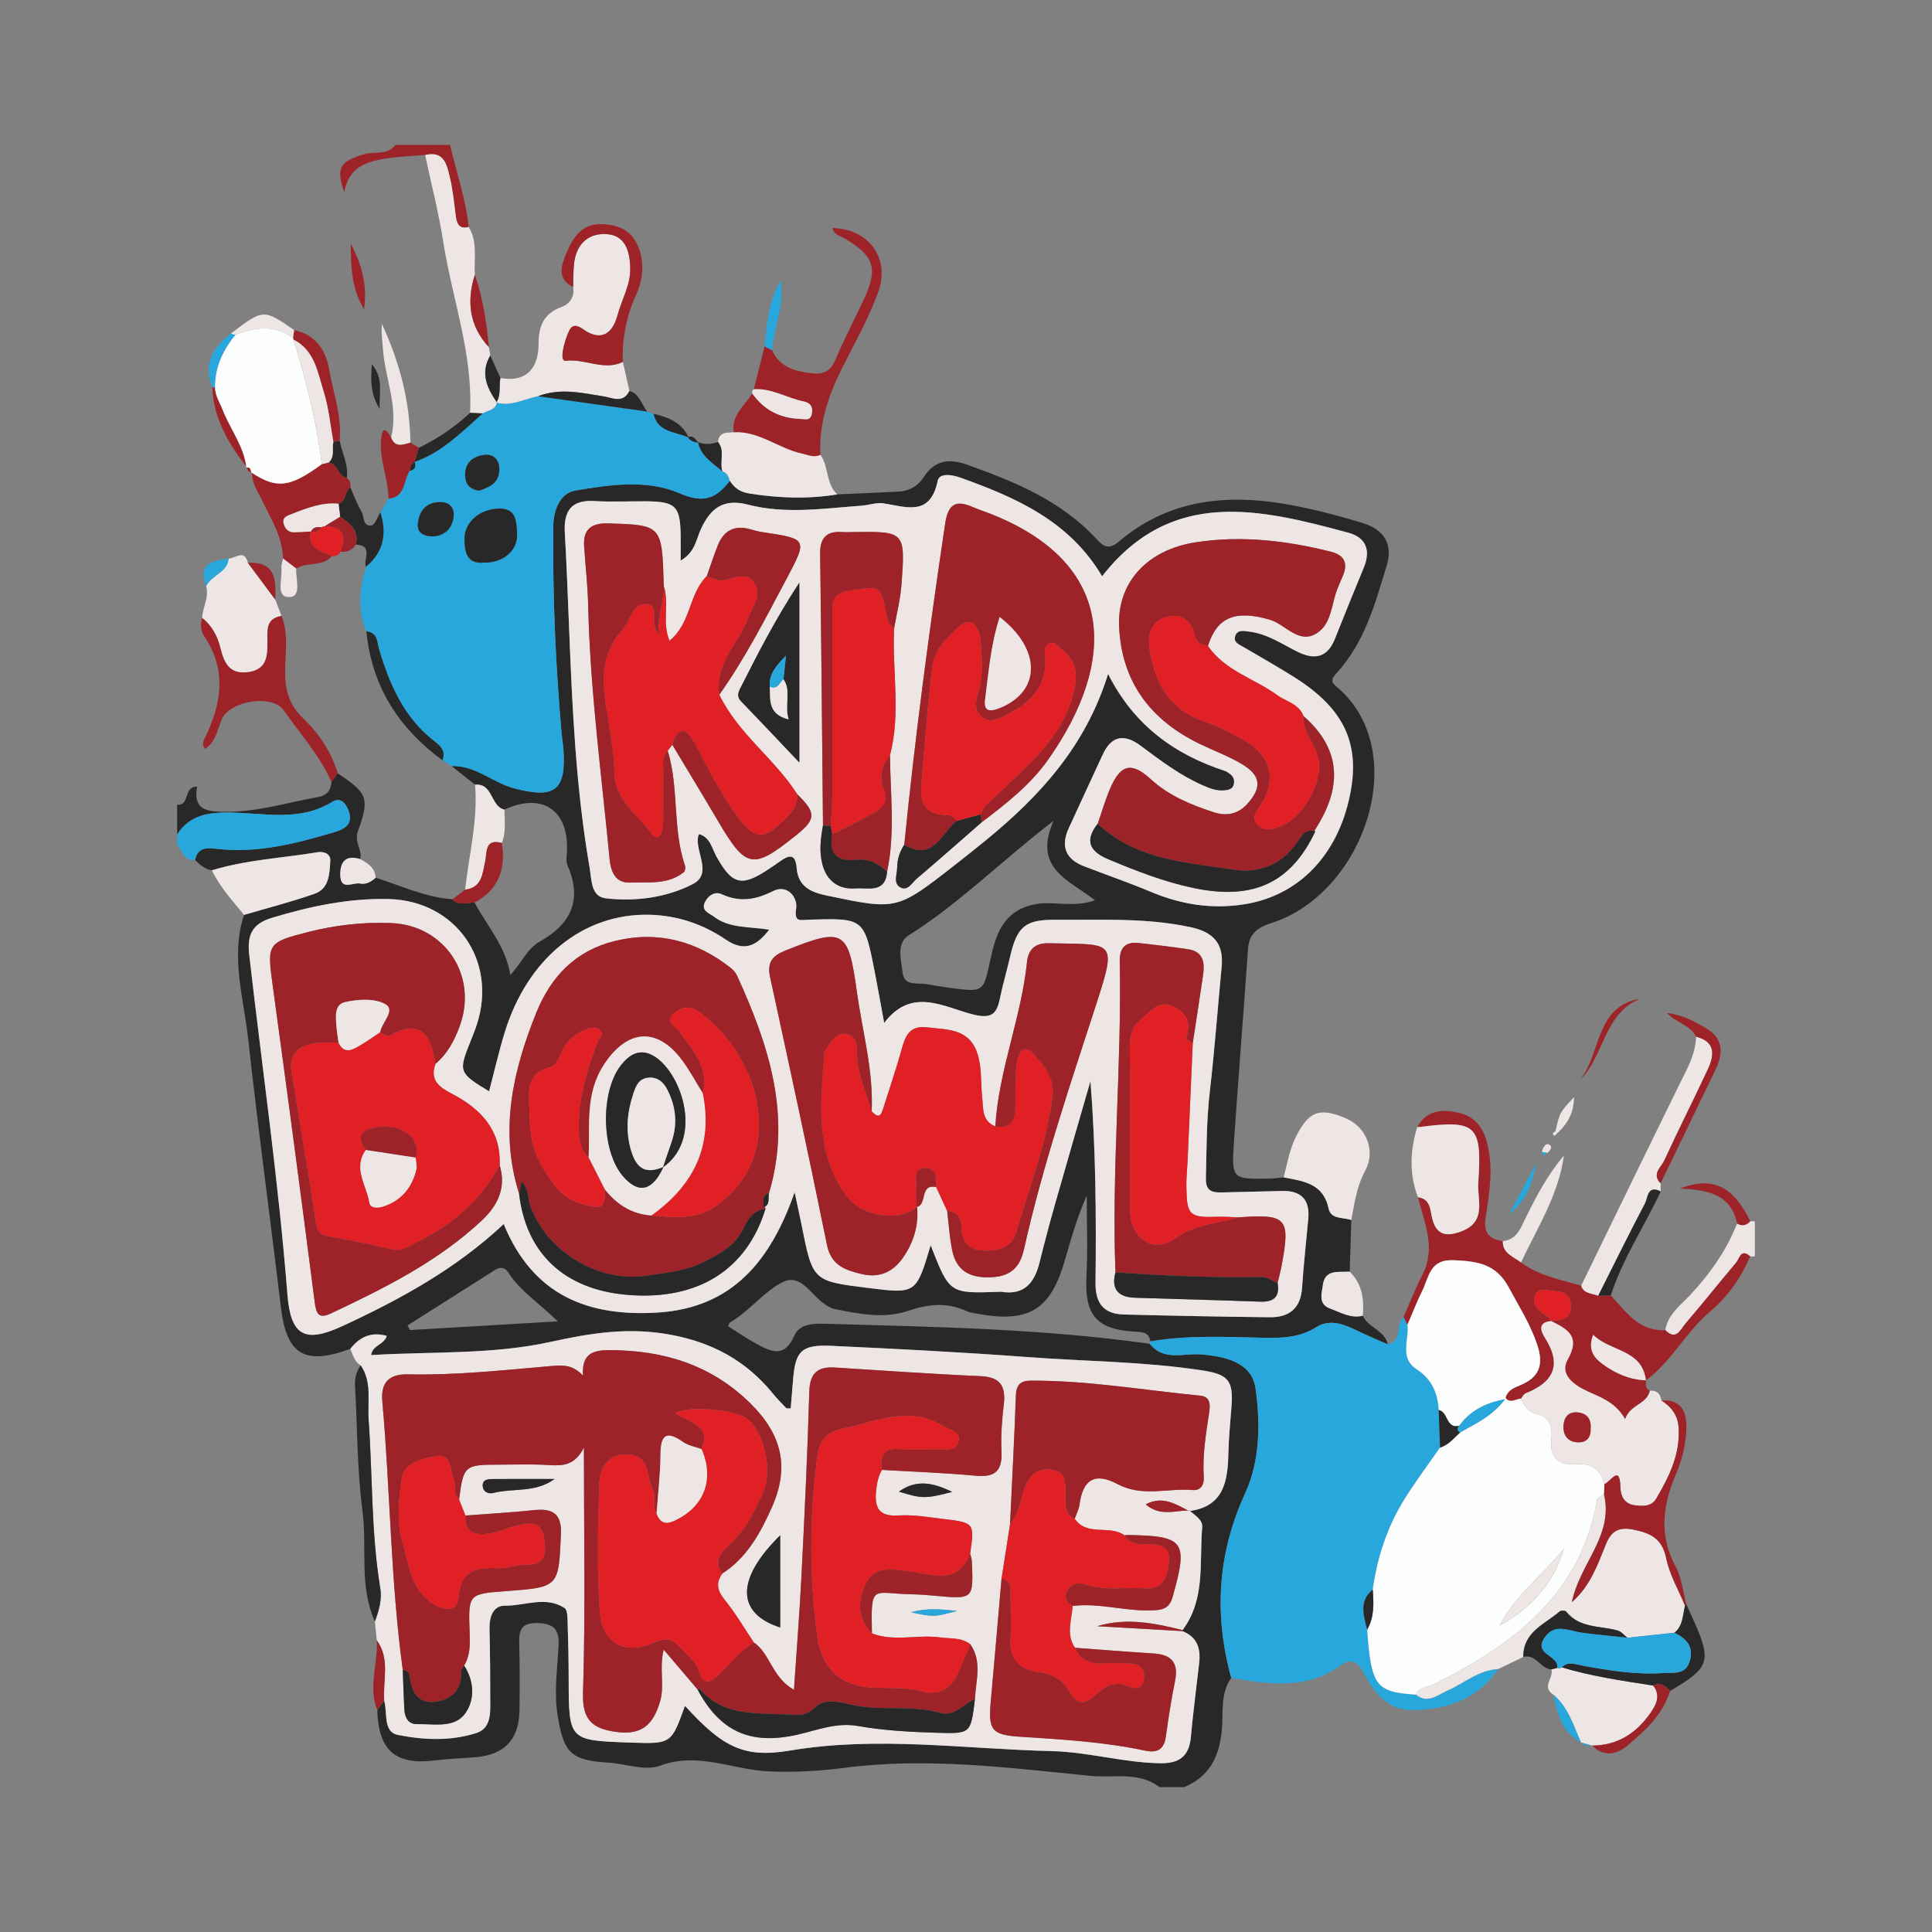 <?xml version="1.0" encoding="utf-8"?>
<!-- Generator: Adobe Illustrator 17.0.0, SVG Export Plug-In . SVG Version: 6.00 Build 0)  -->
<!DOCTYPE svg PUBLIC "-//W3C//DTD SVG 1.1//EN" "http://www.w3.org/Graphics/SVG/1.1/DTD/svg11.dtd">
<svg version="1.1" id="Layer_1" xmlns="http://www.w3.org/2000/svg" xmlns:xlink="http://www.w3.org/1999/xlink" x="0px" y="0px"
	 width="200px" height="200px" viewBox="0 0 200 200" enable-background="new 0 0 200 200" xml:space="preserve">

<rect x="0" y="0" width="200" height="200" fill="#808080" stroke="none"/>

<g>
	<path fill="#292829" d="M141.081,136.202c0.543,1.26,2.275,1.486,2.573,2.959c-1.011-0.446-2.037-0.862-3.029-1.348
		c-1.418-0.696-2.916-1.34-4.374-0.42c-1.712,1.08-3.541,1.131-5.42,1.092c-3.919-0.081-7.84-0.293-11.734,0.375
		c-0.185-1.048-0.99-0.968-1.771-1.018c-3.858-0.247-5.06-1.773-4.855-5.704c0.145-2.781,0.028-5.576,0.028-8.364
		c-0.949,2.143-1.596,4.332-2.216,6.529c-1.503,5.326-3.759,6.712-9.269,5.668c-0.335-0.063-0.685-0.119-0.99-0.26
		c-1.985-0.917-3.932-0.718-5.953-0.031c-2.508,0.852-4.986,0.37-7.548-0.143c-2.26-0.452-3.222-3.956-5.513-2.806
		c-1.939,0.974-3.429,3.001-5.437,4.166c-0.054,0.031-0.07,0.127-0.207,0.392c0.971,0.607,1.935,1.276,2.959,1.833
		c1.488,0.809,2.886,1.476,3.883-0.822c0.58-1.336,2.118-1.297,3.396-1.26c11.165,0.318,22.339,0.506,33.427,2.071
		c1.428,1.812,3.445,0.965,5.212,1.092c3.473,0.25,5.419,1.271,5.736,3.563c0.507,3.668,0.445,7.49-1.074,10.803
		c-2.883,6.291-3.24,12.577-1.449,19.124c-1.164,1.65-0.802,3.614-0.973,5.424c-0.259,2.746-1.282,4.784-3.885,5.883
		c-0.856,0-1.712,0-2.568,0c-2.155-1.639-4.737-0.924-7.105-1.159c-8.468-0.838-16.944-1.952-25.482-0.84
		c-2.631,0.343-5.274,0.492-7.922,0.368c-3.723-0.175-7.279-2.05-11.216-0.578c-1.518,0.568-3.526-0.209-5.314-0.322
		c-3.878-0.245-4.62-0.962-5.257-4.835c-0.409-2.484-0.022-4.936,0.095-7.4c0.079-1.666-0.675-2.21-2.303-2.216
		c-1.61-0.006-1.807,0.796-1.774,2.084c0.059,2.306,0.054,4.615,0.025,6.922c-0.04,3.091-1.589,4.678-4.693,4.895
		c-1.361,0.095-2.728,0.155-4.081,0.32c-4.073,0.497-5.806-1.003-5.953-5.212c0.239-0.324,0.478-0.651,0.718-0.978
		c0.373,1.254-0.158,3.237,1.443,3.551c2.652,0.52,5.438,0.655,8.104-0.203c1.281-0.413,1.436-1.601,1.437-2.742
		c0.003-2.652-0.014-5.304-0.08-7.955c-0.031-1.254,0.319-2.496,1.616-2.484c2.057,0.019,4.207-1.031,6.155,0.243
		c0.336,0.22,0.302,1.108,0.322,1.691c0.066,1.881,0.101,3.763,0.105,5.645c0.012,6.373,0.004,6.373,6.356,6.592
		c4.265,0.147,4.265,0.147,5.68-3.803c3.891,4.265,6.071,5.437,10.87,4.63c9.056-1.523,18.06-0.16,27.084,0.056
		c3.767,0.09,7.423,1.19,11.206,1.257c2.014,0.035,3.03-0.709,3.214-2.732c0.232-2.554,0.568-5.098,0.857-7.646
		c0.17-1.504-0.204-2.719-1.761-3.303l0.038-0.097c2.41-3.214,1.722-7.037,2.04-10.65c0.068-0.773-0.771-1.243-1.335-1.74
		l0.004,0.065c3.544-0.475,3.969-3.049,4.036-5.917c0.038-1.62,0.191-3.238,0.32-4.854c0.222-2.798-0.352-3.39-3.11-3.806
		c-6-0.905-12.062-0.921-18.092-1.371c-6.72-0.501-13.453-0.847-20.184-1.156c-3.145-0.145-3.754,0.508-4.003,3.577
		c-0.079,0.973-0.156,1.947-0.233,2.898c-0.319-0.018-0.431,0.009-0.47-0.032c-0.465-0.492-0.945-0.972-1.371-1.496
		c-2.756-3.385-6.233-5.288-10.591-6.098c-4.316-0.802-8.208-0.19-12.478,0.751c-5.966,1.314-12.295,0.98-18.528,1.355
		c0.138-1.047,1.328-1.039,1.624-1.986c-1.638-0.458-2.817,0.119-3.781,1.348c-4.789,1.747-6.607,0.583-7.196-4.397
		c-1.089-9.22-2.362-18.419-3.368-27.648c-0.465-4.267-1.855-8.541-0.435-12.885c2.439-0.719,4.909-1.347,7.305-2.19
		c1.524-0.536,1.548-2.084,1.625-3.413c0.045-0.774-0.738-0.979-1.293-0.887c-3.658,0.607-7.392,0.782-10.966,1.875
		c-0.728-0.107-1.229-0.588-1.737-1.056c0.286-1.461,1.403-1.257,2.408-1.149c4.159,0.447,8.102-0.588,12.019-1.747
		c1.005-0.297,1.984-0.823,1.478-2.191c-0.286-0.775-0.833-1.483-1.724-0.934c-3.326,2.05-6.931,1.164-10.455,1.099
		c-2.206-0.041-4.259,0.192-5.583,2.271c0-1.027,0-2.054,0-3.082c1.374,0.12,0.584-1.878,2.067-1.877
		c-0.468,2.554,1.191,2.607,3.055,2.611c3.26,0.007,6.341-0.971,9.498-1.535c0.918-0.164,1.287-0.709,1.361-1.557
		c0.213-0.296,0.425-0.596,0.637-0.896c3.065,2.054,3.343,2.53,2.1,5.987c-0.418,1.162,0.469,1.92,0.231,2.892
		c-1.485-0.455-2.085,0.261-2.064,1.642c0.025,1.685,1.324,0.735,2.05,0.889c0.59,0.125,1.16-0.177,1.617-0.603
		c2.623,0.838,5.145,2.034,7.943,2.234c0.671,0.72,1.512,0.325,2.291,0.341c1.294,2.41,3.21,4.485,3.708,7.496
		c1.186-1.282,1.755-2.736,3.043-3.457c3.238-1.814,4.422-4.301,2.882-7.859c-0.187-0.433-0.089-1.005-0.067-1.51
		c0.186-4.261-2.568-6.092-6.471-4.294c-1.466-0.327-1.156-2.748-3.042-2.58c-0.811-0.641-1.621-1.283-2.432-1.924
		c2.458-0.107,4.231,1.707,6.454,2.296c4.259,1.128,5.444,0.221,5.12-4.111c-0.038-0.51-0.135-1.016-0.18-1.526
		c-0.627-7.16-0.948-14.333-0.861-21.522c0.021-1.706,0.727-3.397,2.276-3.66c3.581-0.608,7.428-1.18,10.795,0.284
		c2.505,1.09,3.812,0.521,5.2-1.301c0.477,0.734,1.049,1.162,2.012,1.315c3.044,0.484,6.069,0.599,9.113,0.097
		c2.128-0.093,4.256-0.17,6.383-0.286c1.095-0.06,2-0.606,2.568-1.499c1.136-1.788,2.691-1.929,4.469-1.292
		c4.928,1.765,9.754,3.723,13.41,7.699c0.722,0.785,1.283,1.146,2.309,0.275c5.773-4.9,12.46-5.003,19.399-3.476
		c1.998,0.44,3.984,0.964,5.936,1.578c2.12,0.667,3.07,2.154,2.404,4.359c-1.206,3.994-2.318,8.062-5.262,11.222
		c-0.659,0.707-0.314,1.013,0.137,1.395c7.784,6.599,2.856,21.348-6.86,24.418c-1.32,0.417-2.264,1.062-2.372,2.621
		c-0.461,6.646-0.999,13.286-1.451,19.932c-0.268,3.94-0.219,3.948,3.612,3.89c0.509-0.008,1.017-0.087,1.525-0.133
		c2.018,0.389,4.101,0.599,4.651,3.217c0.243,1.158,1.513,0.893,2.354,1.199c-0.056,1.78-0.112,3.56-0.168,5.34
		c-1.123,0.099-2.558-0.309-2.78,1.419c-0.11,0.855-0.49,1.949,0.742,2.398C138.773,135.854,139.825,136.515,141.081,136.202z
		 M96.34,128.907c1.955,5.004,1.955,5.003,7.076,4.822c0.085-0.003,0.173-0.013,0.256,0.001c2.383,0.374,3.424-0.957,3.939-3.036
		c0.513-2.07,1.062-4.132,1.644-6.184c1.192-4.203,2.417-8.396,3.628-12.593c0.553,7.032,0.604,13.944,0.522,20.855
		c-0.026,2.152,0.85,3.251,2.939,3.306c5.031,0.132,10.063,0.227,15.095,0.284c1.993,0.023,3.204-0.899,3.348-3.039
		c0.161-2.387,0.424-4.766,0.643-7.149c0.178-1.936-0.696-2.917-2.647-2.883c-2.051,0.036-4.102,0.11-6.153,0.147
		c-0.974,0.018-1.832,0.011-1.798-1.439c0.07-2.99,0.056-5.973,0.401-8.958c0.498-4.319,0.82-8.657,1.231-12.986
		c0.227-2.391-0.874-3.568-3.206-4.07c-4.652-1.002-9.349-0.734-14.036-0.767c-3.142-0.022-3.955,0.732-4.678,3.901
		c-0.322,1.414-0.741,2.808-1.032,4.228c-0.327,1.594-0.841,2.151-2.746,1.682c-3.045-0.75-6.376-2.924-9.237,0.869
		c-0.364-1.969-0.652-3.621-0.976-5.267c-1.099-5.595-1.104-5.601-6.881-5.419c-0.869,0.027-1.471,0.289-1.253-1.196
		c0.166-1.13-0.933-2.498-2.365-1.779c-1.83,0.919-3.472,1.201-5.358,0.329c-0.667-0.309-1.358,0.105-1.704,0.79
		c-0.469,0.928,0.389,1.14,0.898,1.529c1.614,1.231,3.632,1.018,5.732,1.356c-1.403,1.846-2.704,2.24-4.492,1.026
		c-2.375-1.613-5.038-2.508-7.934-2.57c-6.841-0.145-12.597,4.523-14.946,12.166c-0.613,1.993-1.074,4.033-1.621,6.113
		c-3.153-1.909-3.193-2.033-1.919-5.189c0.223-0.554,0.448-1.108,0.635-1.675c2.194-6.65-2.153-12.872-9.117-13.041
		c-4.147-0.1-8.132,0.754-12.085,1.946c-2.061,0.621-2.578,1.796-2.344,3.832c1.344,11.714,3.025,23.39,3.953,35.153
		c0.339,4.298,1.803,5.078,5.69,3.277c5.958-2.76,11.697-5.878,16.7-10.561c3.026,7.377,8.724,9.621,15.985,9.155
		c7.666-0.492,11.643-5.336,14.13-12.451c0.326,1.525,0.533,2.441,0.716,3.363c1.157,5.826,1.155,5.827,6.848,6.539
		C94.839,133.949,94.839,133.949,96.34,128.907z M114.709,69.769c2.703,5.356,6.915,8.347,12.135,10.046
		c0.157,0.051,0.29,0.177,0.434,0.268c0.408,0.259,0.546,0.64,0.449,1.096c-0.111,0.52-0.542,0.6-0.975,0.642
		c-0.794,0.078-1.496-0.197-2.213-0.512c-2.374-1.04-4.412-2.586-6.469-4.121c-1.626-1.213-2.993-1.083-3.908,0.915
		c-1.173,2.56-2.376,5.105-3.54,7.669c-0.831,1.83-0.305,3.161,1.579,3.893c2.306,0.896,4.652,1.692,6.93,2.652
		c3.153,1.329,6.37,1.836,9.768,1.279c5.538-0.909,9.54-5.017,10.836-11.212c1.121-5.359-0.554-8.998-5.701-12.253
		c-1.732-1.095-3.522-2.098-5.287-3.14c-0.433-0.256-1.048-0.465-0.895-1.077c0.199-0.797,0.94-0.597,1.501-0.527
		c1.83,0.227,3.337,1.264,4.934,2.064c1.77,0.886,3.118,0.662,3.909-1.327c0.978-2.458,1.963-4.914,2.982-7.355
		c0.746-1.788,0.246-3.125-1.582-3.62c-9.168-2.481-18.328-4.695-25.504,4.504c-3.391-5.737-8.934-8.16-14.712-10.221
		c-0.798-0.285-2.128-0.518-2.309,0.35c-0.776,3.718-3.244,2.688-5.609,2.323c-0.732-0.113-1.521,0.187-2.288,0.243
		c-3.917,0.286-7.869,0.896-11.735-0.11c-2.545-0.662-3.865,0.365-4.861,2.489c-0.505,1.076-0.598,2.441-2.114,3.306
		c0-1.078,0.014-1.905-0.002-2.731c-0.056-2.898-0.538-3.374-3.506-3.409c-1.797-0.021-3.6,0.087-5.39-0.026
		c-2.406-0.153-3.22,1.011-3.094,3.24c0.182,3.242,0.309,6.487,0.437,9.732c0.331,8.37,0.703,16.737,2.136,25.01
		c0.21,1.212,0.112,2.962,1.667,3.142c3.079,0.357,6.234-0.063,8.98-1.455c2.118-1.074,0.276-3.279,0.574-4.942
		c0.013-0.074,0.061-0.142,0.11-0.251c1.159,0.342,1.322,1.479,1.794,2.324c1.634,2.928,2.608,3.18,5.429,1.283
		c0.355-0.239,0.712-0.474,1.059-0.723c0.899-0.649,1.686-1.02,1.814,0.619c0.147,1.889,1.411,2.501,3.073,2.849
		c7.283,1.526,7.279,1.552,13.267-3.124c1.078-0.842,2.151-1.692,3.21-2.558C107.577,82.468,112.356,77.332,114.709,69.769z
		 M109.072,84.97c-5.45,4.18-9.777,8.575-14.996,11.85c-1.318,0.827-0.795,2.524-0.643,3.836c0.169,1.464,1.494,1.061,2.441,1.215
		c0.841,0.136,1.679,0.293,2.523,0.402c3.456,0.448,3.401,0.43,4.121-2.901c0.563-2.605,1.308-5.055,4.516-5.741
		c1.971-0.421,3.998,0.389,6.321-0.434C110.668,91.079,106.86,89.904,109.072,84.97z M57.743,136.786
		c-2.007-1.954-3.917-3.151-5.12-5.051c-0.291-0.46-0.774-0.652-1.322-0.305c-3.037,1.928-6.075,3.854-9.113,5.78
		c0.086,0.159,0.172,0.318,0.257,0.478C47.367,137.397,52.288,137.107,57.743,136.786z"/>
	<path fill="#28A7DD" d="M20.196,89.039c-1.16,0.078-1.353-0.951-1.858-1.623c0-0.342,0-0.685,0-1.027
		c1.324-2.079,3.378-2.312,5.583-2.271c3.524,0.065,7.128,0.95,10.455-1.099c0.891-0.549,1.438,0.159,1.724,0.934
		c0.506,1.368-0.474,1.894-1.478,2.191c-3.917,1.159-7.86,2.194-12.019,1.747C21.599,87.783,20.482,87.579,20.196,89.039z"/>
	<path fill="#9E2328" d="M44.008,16.048c-5.309,0.325-7.736,0.578-8.377,3.854c-0.86-2.565-0.467-3.174,2.046-3.93
		c1.083-0.326,2.417,0.137,3.259-0.972c1.883,0,3.766,0,5.65,0c0.668,2.827,1.622,5.589,1.932,8.498
		c-0.912,0.241-1.217-0.251-1.323-1.051c-0.178-1.348-0.299-2.714-0.615-4.032C46.27,17.119,46.019,15.575,44.008,16.048z"/>
	<path fill="#EEE6E4" d="M181.662,130.045l-0.241,0.031c0,0-0.242-0.012-0.242-0.013c-0.966-0.872-1.112,0.242-1.461,0.655
		c-1.762,2.082-3.455,4.223-5.233,6.292c-0.508,0.591-0.954,1.84-2.095,0.684c0.26-1.636,1.619-2.607,2.596-3.656
		c2.059-2.212,3.732-4.584,4.836-7.378c0.517,0.297,0.966,0.193,1.361-0.232c0.161-0.019,0.321-0.012,0.479,0.022
		C181.662,127.649,181.662,128.847,181.662,130.045z"/>
	<path fill="#28A7DD" d="M46.746,79.307c-0.315-0.202-0.63-0.404-0.942-0.604c0.321-0.873-0.097-1.406-0.771-1.919
		c-3.175-2.417-4.689-5.848-5.787-9.54c-0.22-0.74-0.128-1.784-1.316-1.882c-0.954-2.222-0.694-4.454-0.055-6.689
		c1.855-1.52,2.185-3.446,1.502-5.642c0.282-0.47,0.563-0.941,0.844-1.41c1.775-0.165,1.522-1.874,2.191-2.882
		c0.53-0.103,0.678-0.421,0.517-0.915l-0.005-0.015c2.84-0.98,4.87-3.098,7.043-5.015c0.522-0.34,1.334-0.307,1.467-1.145
		l-0.062,0.021c1.542,0.437,2.895-0.384,4.331-0.653c3.763,0.529,7.526,1.057,11.289,1.586c0.222,0.076,0.444,0.152,0.667,0.227
		c0.424,1.976,2.295,1.827,3.627,2.47c0,0-0.061-0.044-0.061-0.044c0.227,0.44,0.66,0.491,1.078,0.57c0,0-0.049-0.044-0.049-0.044
		c0.314,1.446,1.526,2.139,2.523,3.012c0.49,0.14,0.656,0.538,0.774,0.973c-1.39,1.821-2.697,2.39-5.202,1.301
		c-3.366-1.464-7.213-0.892-10.795-0.284c-1.549,0.263-2.255,1.954-2.276,3.66c-0.087,7.189,0.234,14.362,0.861,21.522
		c0.045,0.51,0.142,1.016,0.18,1.526c0.325,4.331-0.861,5.239-5.12,4.111C50.978,81.015,49.205,79.2,46.746,79.307z M50.032,58.247
		c2.075,0.044,3.616-1.265,3.495-3.058c-0.074-1.101-0.033-2.553-1.81-2.542c-2.039,0.013-3.633,1.388-3.638,3.135
		C48.077,57.198,48.375,58.381,50.032,58.247z M44.95,55.526c0.967-0.092,1.896-0.724,2.016-2.103
		c0.074-0.849-0.413-1.442-1.359-1.449c-1.433-0.01-2.172,0.83-2.343,2.143C43.149,55,43.618,55.553,44.95,55.526z M49.579,50.794
		c1.065-0.332,2.067-0.773,2.112-2.135c0.034-1.029-0.572-1.683-1.541-1.574c-1.036,0.117-1.942,0.674-2,1.924
		C48.106,49.974,48.509,50.633,49.579,50.794z"/>
	<path fill="#28A7DD" d="M155.081,172.783c-2.125,3.134-5.312,4.195-8.852,4.243c-2.387,0.032-3.867-1.611-4.92-3.591
		c-0.578-1.088-1.148-2.009-2.518-1.027c-3.542,2.537-7.432,1.969-11.336,1.285c-1.79-6.547-1.433-12.833,1.451-19.124
		c1.518-3.313,1.581-7.135,1.074-10.803c-0.317-2.293-2.263-3.313-5.736-3.563c-1.767-0.127-3.785,0.72-5.213-1.092
		c0,0-0.053-0.149-0.053-0.149l0.121-0.101c3.894-0.668,7.815-0.456,11.734-0.375c1.879,0.039,3.707-0.012,5.42-1.092
		c1.458-0.92,2.956-0.275,4.374,0.42c0.992,0.486,2.018,0.902,3.029,1.348c1.56-0.351,0.78-2.063,1.641-2.822
		c0.136,0.265,0.271,0.532,0.407,0.796c0.192,1.564-0.878,3.426,0.951,4.61c1.562,1.011,2.188,2.454,2.279,4.221
		c0.048,1.294,0.096,2.588,0.144,3.883c-1.27,1.815-2.634,3.637-3.76,5.462c-1.678,2.72-2.763,5.943-3.21,9.242
		c-1.463,1.207-0.938,2.69-0.577,4.151c0.419,5.829,0.891,6.458,5.049,6.726c1.218,0.975,2.218,0.034,3.24-0.411
		C151.565,174.258,153.05,172.883,155.081,172.783z"/>
	<path fill="#9E2328" d="M145.702,137.139c-0.135-0.267-0.271-0.534-0.407-0.799c0.645-1.459,1.218-2.958,1.951-4.374
		c1.444-2.79,0.197-5.38-0.462-8.023c1.232,0.139,1.266,1.197,1.441,2.032c0.429,2.05,1.67,2.063,3.229,1.419
		c2.442-1.01,1.459-3.253,1.575-4.935c0.414-6.025-0.22-6.542-6.059-5.794c-0.084,0.011-0.171,0.005-0.257,0.007
		c0.947-1.734,2.485-1.857,4.173-1.504c1.79,0.374,2.682,1.553,3.099,3.295c0.612,2.563,0.19,5.087-0.198,7.591
		c-0.245,1.584,0.378,2.214,1.782,2.43c-0.031,1.298,1.12,1.587,1.883,2.208c1.858,1.368,4.083,1.783,6.231,2.398
		c0.275,0.876,1.133,0.769,1.763,1.048c0.434-0.012,0.867-0.025,1.301-0.037c1.572,1.683,2.903,3.744,5.643,3.592
		c1.141,1.156,1.587-0.093,2.095-0.684c1.778-2.068,3.471-4.209,5.233-6.292c0.35-0.413,0.495-1.527,1.461-0.655
		c-0.957,2.197-2.295,4.14-4.123,5.682c-2.516,2.123-4.01,5.184-6.674,7.158c-0.388-3.256-3.675-2.949-5.462-4.726
		c-0.557,1.496,0.018,2.319,0.972,3.022c1.343,0.99,2.813,1.627,4.501,1.693c-0.023,0.417-0.114,0.86,0.41,1.066
		c-0.313,1.446-2.083,1.439-2.569,2.962c-0.976-1.744-2.498-2.252-3.929-2.908c-1.405-0.644-2.881-1.752-2.024-3.261
		c1.397-2.458-0.057-3.162-1.733-4.017c1.087-0.044,2.113-0.181,2.062-1.639c-0.028-0.784-0.461-1.303-1.238-1.38
		c-0.829-0.082-2.036-0.458-2.403,0.244c-0.557,1.063,0.425,1.821,1.321,2.391c0.131,0.083,0.2,0.264,0.297,0.4
		c-1.489,0.14-1.061,1.093-0.627,1.784c1.76,2.802,0.828,4.564-2.023,5.7c-0.203,0.081-0.326,0.361-0.486,0.549
		c-0.531,0.024-1.086,0.541-1.597-0.063c0.195-0.785,0.84-1.049,1.468-1.302c2.036-0.823,2.52-2.133,1.8-4.259
		c-0.721-2.126-1.896-3.951-2.933-5.891c-1.313-2.455-3.289-2.715-5.727-2.816c-2.489-0.104-2.532,1.781-3.233,3.184
		C146.661,134.775,146.207,135.969,145.702,137.139z"/>
	<path fill="#EEE6E4" d="M55.703,41.018c-1.436,0.269-2.789,1.09-4.331,0.653c0.526-0.781,0.253-1.698,0.431-2.538
		c2.793,0.493,3.942-1.124,3.948-3.512c0.004-1.956,0.563-3.169,2.423-3.867c0.793-0.298,1.335-1.031,1.156-2.029
		c0.025-0.767,0.011-1.538,0.081-2.301c0.182-1.995,1.328-3.271,3.29-3.195c2.033,0.079,2.494,1.745,2.542,3.499
		c0.049,1.766-0.881,3.27-1.318,4.906c-0.55,2.057-1.828,2.685-3.54,1.459c-1.112-0.796-1.382-0.107-1.648,0.571
		c-0.355,0.901-0.857,2.762-0.172,2.681c2.015-0.237,3.956,1.071,5.912,0.122c0.227,1.001,0.454,2.002,0.681,3.004
		c-0.65,1.336-1.754,0.709-2.685,0.561C60.21,40.67,57.963,40.137,55.703,41.018z"/>
	<path fill="#9E2328" d="M75.959,44.753c-0.284-1.779,1.145-2.748,1.907-4.032c1.209,1.727,2.879,2.569,4.976,2.645
		c0.508,0.018,1.031,0.226,1.192-0.507c0.156-0.712-0.124-1.16-0.834-1.302c-1.739-0.347-3.309-1.389-5.164-1.26
		c0.371-1.481,0.742-2.961,1.112-4.439c0.261,0.135,0.523,0.268,0.785,0.4c0.81,1.808,2.437,2.194,4.169,2.39
		c1.14,0.129,1.889-0.251,2.376-1.403c0.895-2.115,1.973-4.152,2.941-6.237c1.502-3.233,1.1-4.49-1.941-6.298
		c-0.491-0.292-1.147-0.404-1.311-1.103c3.745,0.051,6.015,3.141,4.756,6.607c-0.989,2.722-2.419,5.249-3.723,7.834
		c-1.417,2.811-2.456,5.79-2.268,9.04c-0.656,0.325-1.213,0.02-1.871-0.119C80.614,46.453,78.593,44.604,75.959,44.753z"/>
	<path fill="#EEE6E4" d="M146.713,116.671c0.086-0.002,0.172,0.004,0.257-0.007c5.84-0.749,6.474-0.231,6.059,5.794
		c-0.116,1.682,0.867,3.925-1.575,4.935c-1.558,0.644-2.799,0.631-3.229-1.419c-0.175-0.835-0.209-1.893-1.441-2.032
		C145.864,121.527,145.966,119.102,146.713,116.671z"/>
	<path fill="#EEE6E4" d="M139.885,126.298c-0.841-0.305-2.111-0.041-2.354-1.199c-0.55-2.618-2.634-2.827-4.651-3.217
		c0.372-1.392,0.594-2.817,1.245-4.14c1.338-2.719,2.479-3.169,5.284-1.933c2.03,0.895,3.031,3.317,1.917,5.379
		C140.44,122.828,140.216,124.555,139.885,126.298z"/>
	<path fill="#EEE6E4" d="M165.447,134.138c-0.63-0.278-1.489-0.171-1.763-1.048c3.64-7.466,7.266-14.938,10.936-22.389
		c0.536-1.088,0.917-2.178,0.959-3.385c2.066,0.526,1.888,1.93,1.217,3.378c-1.465,3.158-3.051,6.261-4.5,9.426
		c-0.323,0.706-1.353,1.417-0.386,2.376c0.002,0.282,0.004,0.564,0.005,0.845c-1.379-0.71-1.317,0.655-1.624,1.238
		C168.628,127.741,167.052,130.947,165.447,134.138z"/>
	<path fill="#EEE6E4" d="M75.959,44.753c2.634-0.148,4.655,1.701,7.102,2.215c0.658,0.138,1.215,0.444,1.871,0.119
		c0.884,1.235,0.544,2.991,1.741,4.094c-3.044,0.502-6.069,0.387-9.113-0.097c-0.963-0.153-1.536-0.582-2.012-1.315
		c-0.117-0.435-0.282-0.833-0.772-0.972c-0.336-0.988,0.305-2.123-0.456-3.047C74.429,44.695,75.234,44.79,75.959,44.753z"/>
	<path fill="#EEE6E4" d="M51.434,41.65c-0.133,0.838-0.945,0.805-1.466,1.145c-0.436-0.019-0.872-0.039-1.309-0.059
		c0.313-6.113-1.857-11.84-2.784-17.761c-0.47-3-1.235-5.953-1.867-8.928c2.011-0.473,2.261,1.071,2.572,2.367
		c0.316,1.317,0.436,2.683,0.615,4.032c0.106,0.801,0.412,1.292,1.323,1.051c0.96,1.548,0.525,3.276,0.638,4.933
		c-0.872,2.772-0.575,5.317,1.464,7.522c0.045,0.281,0.091,0.563,0.136,0.844C49.697,38.595,50.399,40.146,51.434,41.65z"/>
	<path fill="#9E2328" d="M64.476,37.467c-1.957,0.949-3.898-0.359-5.912-0.122c-0.685,0.081-0.183-1.78,0.172-2.681
		c0.267-0.678,0.536-1.368,1.648-0.571c1.712,1.226,2.99,0.598,3.54-1.459c0.437-1.636,1.367-3.14,1.318-4.906
		c-0.048-1.754-0.509-3.42-2.542-3.499c-1.961-0.076-3.108,1.199-3.29,3.195c-0.069,0.763-0.056,1.533-0.081,2.301
		c-1.664-0.868-1.286-2.115-0.714-3.476c0.736-1.75,1.627-3.165,3.861-3.041c1.692,0.094,2.953,0.73,3.598,2.344
		c0.675,1.689,0.473,3.417-0.235,4.984C64.832,32.765,64.394,35.051,64.476,37.467z"/>
	<path fill="#9E2328" d="M171.908,122.496c-0.966-0.959,0.063-1.67,0.386-2.376c1.449-3.165,3.035-6.268,4.5-9.426
		c0.672-1.448,0.849-2.852-1.217-3.378c-0.582-1.199-1.995-1.393-3.02-2.456c1.702,0.214,2.974,0.93,4.179,1.665
		c1.728,1.055,1.615,2.634,0.834,4.256C175.688,114.689,173.796,118.591,171.908,122.496z"/>
	<path fill="#EEE6E4" d="M157.452,130.692c-0.763-0.621-1.914-0.91-1.883-2.208c1.454-0.152,1.856-1.368,2.371-2.416
		c1.114-2.267,2.295-4.487,3.959-6.446C161.337,123.687,159.153,127.094,157.452,130.692z"/>
	<path fill="#EEE6E4" d="M141.081,136.202c-1.256,0.313-2.309-0.348-3.403-0.747c-1.232-0.449-0.852-1.543-0.742-2.398
		c0.222-1.728,1.657-1.32,2.78-1.419C141.022,132.905,141.221,134.503,141.081,136.202z"/>
	<path fill="#292829" d="M55.703,41.018c2.259-0.881,4.507-0.348,6.769,0.013c0.931,0.149,2.035,0.776,2.685-0.561
		c1.07,0.318,1.253,1.398,1.835,2.134C63.229,42.075,59.466,41.546,55.703,41.018z"/>
	<path fill="#292829" d="M165.447,134.138c1.606-3.191,3.182-6.397,4.843-9.559c0.307-0.583,0.244-1.948,1.624-1.238
		c-1.683,3.605-3.931,6.94-5.166,10.76C166.314,134.114,165.88,134.126,165.447,134.138z"/>
	<path fill="#9E2328" d="M181.183,126.428c-0.394,0.425-0.844,0.529-1.361,0.232c-0.634-3.039-3.031-3.489-5.934-3.62
		C177.308,121.723,179.47,122.832,181.183,126.428z"/>
	<path fill="#EEE6E4" d="M78.036,40.297c1.855-0.13,3.425,0.913,5.164,1.26c0.71,0.142,0.99,0.59,0.834,1.302
		c-0.161,0.733-0.684,0.525-1.192,0.507c-2.096-0.076-3.766-0.918-4.976-2.645C77.825,40.537,77.882,40.396,78.036,40.297z"/>
	<path fill="#9E2328" d="M163.564,111.789c2.196-2.705,1.548-7.619,6.23-8.399C166.002,104.924,166.087,109.326,163.564,111.789z"/>
	<path fill="#28A7DD" d="M79.933,36.258c-0.262-0.133-0.524-0.265-0.785-0.4c0.225-2.353,0.434-4.707,1.658-6.824
		C81.245,31.548,80.138,33.846,79.933,36.258z"/>
	<path fill="#9E2328" d="M50.62,35.953c-2.039-2.205-2.337-4.75-1.464-7.522C50.012,30.867,50.354,33.403,50.62,35.953z"/>
	<path fill="#292829" d="M51.434,41.65c-1.035-1.504-1.738-3.055-0.678-4.853c0.349,0.778,0.698,1.557,1.047,2.335
		c-0.178,0.84,0.096,1.757-0.431,2.538C51.372,41.671,51.434,41.65,51.434,41.65z"/>
	<path fill="#28A7DD" d="M156.237,125.644c0.929-1.746,1.858-3.491,2.787-5.237C158.63,122.432,158.029,124.349,156.237,125.644z"/>
	<path fill="#292829" d="M74.321,45.748c0.761,0.925,0.12,2.06,0.456,3.047c-0.998-0.874-2.21-1.567-2.524-3.013
		C72.947,46.028,73.636,46.006,74.321,45.748z"/>
	<path fill="#292829" d="M71.286,45.301c-1.331-0.643-3.203-0.494-3.627-2.47C69.175,43.203,70.592,43.721,71.286,45.301z"/>
	<path fill="#EEE6E4" d="M161.019,117.113c0.443-1.955,0.443-1.955,1.919-3.534c-0.003,1.685-0.71,2.775-1.724,3.732
		C161.15,117.243,161.085,117.178,161.019,117.113z"/>
	<path fill="#EEE6E4" d="M159.618,119.256c0.073-0.415,0.361-0.918,0.684-0.792c0.509,0.2,0.193,0.608-0.107,0.883
		C160.003,119.317,159.81,119.286,159.618,119.256z"/>
	<path fill="#292829" d="M72.302,45.828c-0.418-0.079-0.851-0.13-1.078-0.57C71.811,45.019,72.006,45.519,72.302,45.828z"/>
	<path fill="#28A7DD" d="M159.618,119.256c0.192,0.03,0.385,0.06,0.577,0.091c-0.147,0.101-0.294,0.2-0.441,0.3
		C159.708,119.517,159.663,119.387,159.618,119.256z"/>
	<path fill="#EEE6E4" d="M161.215,117.31c-0.106,0.094-0.285,0.284-0.308,0.266c-0.293-0.219-0.089-0.346,0.113-0.463
		C161.085,117.178,161.15,117.243,161.215,117.31z"/>
	<path fill="#EEE6E4" d="M96.34,128.907c-1.501,5.042-1.501,5.042-6.517,4.415c-5.693-0.712-5.691-0.712-6.848-6.539
		c-0.183-0.921-0.39-1.838-0.716-3.363c-2.487,7.115-6.464,11.959-14.13,12.451c-7.261,0.466-12.959-1.778-15.985-9.155
		c-5.002,4.683-10.742,7.8-16.7,10.561c-3.888,1.801-5.351,1.021-5.69-3.277c-0.928-11.762-2.609-23.438-3.953-35.153
		c-0.234-2.037,0.283-3.211,2.344-3.832c3.953-1.192,7.937-2.046,12.085-1.946c6.964,0.169,11.311,6.391,9.117,13.041
		c-0.187,0.567-0.412,1.121-0.635,1.675c-1.274,3.157-1.234,3.28,1.919,5.189c0.547-2.081,1.009-4.12,1.621-6.113
		c2.349-7.643,8.106-12.311,14.946-12.166c2.897,0.062,5.559,0.957,7.934,2.57c1.788,1.214,3.089,0.82,4.492-1.026
		c-2.101-0.338-4.118-0.125-5.732-1.356c-0.509-0.389-1.367-0.601-0.898-1.529c0.346-0.685,1.036-1.098,1.704-0.79
		c1.885,0.872,3.527,0.59,5.358-0.329c1.432-0.719,2.531,0.649,2.365,1.779c-0.219,1.484,0.384,1.223,1.253,1.196
		c5.777-0.182,5.782-0.175,6.881,5.419c0.323,1.646,0.612,3.298,0.976,5.267c2.861-3.792,6.192-1.619,9.237-0.869
		c1.905,0.469,2.42-0.088,2.746-1.682c0.291-1.42,0.709-2.813,1.032-4.228c0.722-3.169,1.536-3.923,4.678-3.901
		c4.687,0.033,9.385-0.235,14.036,0.767c2.332,0.503,3.433,1.679,3.206,4.07c-0.411,4.329-0.733,8.667-1.231,12.986
		c-0.344,2.985-0.331,5.968-0.401,8.958c-0.034,1.449,0.824,1.456,1.798,1.439c2.051-0.037,4.102-0.111,6.153-0.147
		c1.951-0.034,2.826,0.947,2.647,2.883c-0.22,2.383-0.483,4.762-0.643,7.149c-0.144,2.14-1.355,3.062-3.348,3.039
		c-5.032-0.057-10.064-0.153-15.095-0.284c-2.089-0.055-2.964-1.153-2.939-3.306c0.082-6.911,0.031-13.823-0.522-20.855
		c-1.211,4.197-2.436,8.391-3.628,12.593c-0.582,2.052-1.131,4.114-1.644,6.184c-0.515,2.079-1.557,3.41-3.939,3.036
		c-0.083-0.013-0.171-0.004-0.256-0.001C98.295,133.91,98.295,133.91,96.34,128.907z M79.057,124.988
		c0.7-0.298,0.43-0.957,0.548-1.471c2.389-8.01-0.012-15.321-3.298-22.498c-0.138-0.3-0.371-0.591-0.631-0.796
		c-3.56-2.818-7.571-3.899-12.012-2.816c-4.028,0.982-6.616,3.628-8.153,7.442c-2.449,6.073-3.825,12.224-1.774,18.712
		c0.713,6.214,4.717,9.949,11.242,10.486c7.244,0.597,12.333-2.585,14.264-8.917l-0.036-0.147L79.057,124.988z M132.255,132.812
		c0.136-0.574,0.295-1.143,0.404-1.722c0.946-5.02,0.576-5.437-4.461-5.069c-0.678-0.023-1.358-0.083-2.035-0.061
		c-3.062,0.099-3.31-0.115-3.35-3.195c-0.011-0.845,0.086-1.692,0.123-2.539c0.18-4.068,0.357-8.135,0.535-12.203
		c0.357-2.355,0.723-4.71,1.067-7.067c0.189-1.293,0.052-2.453-1.552-2.692c-1.682-0.251-3.373-0.451-5.064-0.642
		c-1.396-0.158-2.034,0.454-2.005,1.901c0.216,10.736-0.853,21.454-0.446,32.193c-0.473,1.762,0.316,2.568,2.028,2.624
		c4.307,0.141,8.616,0.244,12.923,0.406C131.84,134.801,132.508,134.277,132.255,132.812z M94.905,124.946
		c1.124-0.243,0.253-2.433,2.009-2.059c0.378,0.822,0.756,1.644,1.134,2.466c0.166,1.35,0.254,2.715,0.514,4.047
		c0.412,2.104,1.787,2.886,3.9,2.828c2.027-0.055,3.093-0.901,3.541-2.909c1.934-8.661,4.787-17.062,7.52-25.486
		c2.161-6.662,1.714-6.025-4.979-6.19c-1.354-0.033-2.094,0.618-2.227,1.926c-0.588,5.775-2.936,11.209-3.281,17.029
		c-1.422-0.563-1.234-1.87-1.362-3.008c-0.17-1.511-0.008-3.055-0.496-4.535c-0.861-2.611-3.126-2.454-5.214-2.705
		c-2.02-0.242-2.316,1.185-2.724,2.62c-0.532,1.872-1.158,3.716-1.746,5.572c-0.215,0.677-0.394,1.462-1.261,0.498
		c0.201-4.23-0.967-8.291-1.537-12.425c-0.878-6.371-1.37-6.636-7.434-4.198c-1.294,0.52-1.874,1.215-1.545,2.722
		c2.016,9.233,4.01,18.471,5.892,27.732c0.434,2.137,1.902,2.613,3.599,3.019c1.792,0.428,3.214-0.195,4.239-1.653
		c1.107-1.576,1.679-3.339,1.49-5.298L94.905,124.946z M51.726,120.623c0.146-3.648-1.954-5.83-4.917-7.381
		c-1.317-0.689-2.362-1.406-1.723-3.12c1.222-1.012,1.933-2.376,2.473-3.81c1.984-5.262-1.49-10.531-7.056-10.757
		c-2.917-0.118-5.777,0.208-8.616,0.928c-4.149,1.052-4.248,1.221-3.686,5.32c1.505,10.981,2.964,21.969,4.375,32.963
		c0.157,1.226,0.399,1.804,1.683,1.2c5.565-2.622,11.064-5.362,15.614-9.617C51.513,124.815,52.437,122.961,51.726,120.623z"/>
	<path fill="#EEE6E4" d="M37.33,141.341c-0.645-0.385-0.794-1.083-1.068-1.701c0.964-1.229,2.143-1.806,3.781-1.348
		c-0.296,0.947-1.486,0.939-1.624,1.986c6.233-0.375,12.562-0.042,18.528-1.355c4.27-0.94,8.162-1.552,12.478-0.751
		c4.358,0.809,7.835,2.713,10.591,6.098c0.426,0.524,0.906,1.004,1.371,1.496c0.039,0.041,0.151,0.014,0.47,0.032
		c0.076-0.952,0.154-1.925,0.233-2.898c0.249-3.069,0.858-3.722,4.003-3.577c6.732,0.31,13.465,0.655,20.184,1.156
		c6.03,0.45,12.092,0.466,18.092,1.371c2.758,0.416,3.333,1.008,3.11,3.806c-0.128,1.617-0.282,3.234-0.32,4.854
		c-0.068,2.869-0.492,5.442-4.036,5.917c-1.378-0.665-2.711-1.644-4.523-0.695c1.491,1.292,3.05,0.624,4.518,0.631
		c0.564,0.497,1.403,0.967,1.335,1.74c-0.317,3.613,0.371,7.436-2.037,10.648c-2.909-0.732-5.829-1.318-8.837-0.406
		c2.932,0.168,5.865,0.337,8.797,0.505c1.557,0.584,1.931,1.8,1.761,3.303c-0.289,2.548-0.625,5.092-0.857,7.646
		c-0.184,2.022-1.2,2.767-3.214,2.732c-3.784-0.067-7.439-1.167-11.206-1.257c-9.025-0.216-18.028-1.579-27.084-0.056
		c-4.799,0.807-6.979-0.365-10.87-4.63c-1.415,3.95-1.415,3.95-5.68,3.803c-6.352-0.219-6.345-0.219-6.356-6.592
		c-0.003-1.882-0.039-3.765-0.105-5.645c-0.02-0.583,0.014-1.471-0.322-1.691c-1.948-1.274-4.098-0.224-6.155-0.243
		c-1.297-0.012-1.648,1.23-1.616,2.484c0.066,2.651,0.084,5.303,0.08,7.955c-0.001,1.141-0.156,2.33-1.437,2.742
		c-2.665,0.858-5.451,0.723-8.104,0.203c-1.601-0.314-1.07-2.297-1.442-3.547c-0.15-2.097,0.646-4.313-0.769-6.258
		c-0.064-0.647-0.128-1.294-0.192-1.941c0.41-1.117,0.753-2.243,0.553-3.46c-0.953-5.796-0.787-11.665-1.206-17.495
		C38.022,145.056,38.516,143.05,37.33,141.341z M103.679,163.428c-0.37,4.233-0.73,8.467-1.114,12.699
		c-0.269,2.959,0.071,3.469,3.053,3.66c4.334,0.277,8.665,0.53,12.926,1.437c1.213,0.258,1.958-0.091,2.142-1.443
		c0.263-1.935,0.569-3.868,0.956-5.783c0.378-1.871-0.375-2.713-2.208-2.83c-2.718-0.173-5.432-0.391-8.148-0.59
		c-0.97-1.392-0.336-2.876-0.25-4.329c2.705-0.339,5.341,0.534,8.04,0.463c1.13-0.03,1.945-0.093,2.308-1.381
		c1.638-5.807,1.264-6.341-4.716-6.424c-0.084-0.001-0.168,0.023-0.252,0.036c-1.534-1.133-3.879,0.158-5.161-1.727
		c0.168-0.479,0.424-0.945,0.49-1.438c0.345-2.592,1.561-3.412,3.936-2.148c2.581,1.373,5.196,0.4,7.781,0.618
		c0.85,0.072,1.201-0.548,1.152-1.346c-0.139-2.237,0.21-4.428,0.553-6.624c0.123-0.784,0.168-1.69-0.888-1.794
		c-5.857-0.576-11.677-1.587-17.589-1.559c-1.053,0.005-1.488,0.44-1.526,1.542c-0.156,4.435-0.394,8.868-0.602,13.301
		C104.267,159.655,103.973,161.541,103.679,163.428z M90.261,169.082c-0.112-5.276-0.001-4.107,4.259-4.035
		c0.768,0.013,1.535,0.078,2.3,0.148c3.958,0.362,3.96,0.365,3.782-3.609c-0.011-0.251-0.113-0.499-0.173-0.748
		c0.463-3.194,0.465-3.213-2.875-3.61c-1.505-0.179-3.032-0.447-4.528-0.35c-2.023,0.131-2.521-0.77-2.331-2.552
		c0.082-0.77,0.217-1.493,0.6-2.164c3.232,0.191,6.473,0.298,9.695,0.605c2.039,0.194,2.792-0.518,2.685-2.553
		c-0.084-1.608,0.055-3.242,0.24-4.848c0.218-1.898-0.375-2.822-2.428-2.91c-5.022-0.214-10.038-0.579-15.056-0.89
		c-1.778-0.11-2.596,0.566-2.652,2.492c-0.183,6.371-0.49,12.74-0.811,19.106c-0.194,3.844-0.504,7.682-0.777,11.761
		c-2.289-1.28-2.442-3.735-4.161-4.907c-0.995-1.48-1.898-3.035-3.016-4.416c-0.768-0.948-0.944-1.742-0.231-2.717
		c2.558-1.651,3.946-4.209,5.125-6.862c1.836-4.13,1.044-7.5-2.186-10.704c-4.06-4.027-9.003-5.54-14.604-5.556
		c-1.826-0.005-2.902,0.415-2.769,2.647c-1.146-1.271-2.371-1.078-3.556-0.975c-4.845,0.419-9.687,0.942-14.557,0.835
		c-2.057-0.045-2.827,0.936-2.66,2.798c0.832,9.259,0.855,18.579,2.119,27.804c0.051,1.353,0.089,2.707,0.159,4.06
		c0.044,0.844,0.395,1.566,1.334,1.546c1.744-0.038,3.861,0.457,4.984-1.128c1.004-1.418,0.923-3.314-0.127-4.938
		c0.656-1.073,0.612-2.259,0.569-3.449c-0.142-3.96-0.14-3.96,3.775-4.252c5.478-0.409,5.427-0.411,5.678-5.878
		c0.097-2.121-0.84-2.708-2.767-2.507c-2.368,0.247-4.748,0.381-7.123,0.563c-0.218-0.556-0.436-1.112-0.654-1.668
		c0.462-3.51,0.556-3.595,4.164-3.6c1.708-0.002,3.421-0.064,5.122,0.042c1.401,0.087,2.688,0.084,3.635-1.813
		c0,8.863,0.167,17.15-0.093,25.423c-0.087,2.781,0.996,3.67,3.342,4.003c2.617,0.372,3.892-0.575,4.645-3.178
		c0.474-1.639-0.118-3.337,0.364-5.329c1.336,1.569,2.416,2.839,3.496,4.108c2.329,4.369,5.47,5.797,10.334,4.696
		c2.058-0.466,4.057-1.29,6.247-0.905c2.683,0.472,5.394,0.622,8.117,0.702c3.591,0.106,3.59,0.151,4.027-3.482
		c0.09-1.912,0.776-3.874-0.478-5.672c-0.941-0.735-2.075-0.565-3.154-0.714C94.956,169.179,92.557,169.982,90.261,169.082z
		 M80.765,168.474c0-3.11,0-6.221,0-9.541C76.141,163.483,76.228,167.016,80.765,168.474z M57.402,153.104
		c-2.109,0-4.218-0.008-6.327,0.006c-0.498,0.003-1.137,0.01-1.108,0.7c0.024,0.573,0.517,0.887,1.096,0.741
		C53.154,154.024,55.438,154.561,57.402,153.104z M98.566,154.44c-2.036-0.99-3.732-1.301-5.511-0.027
		C95.422,155.153,95.839,155.159,98.566,154.44z M99.079,166.759c-1.922-0.172-3.087-0.315-4.767,0.142
		C96.666,167.401,96.666,167.401,99.079,166.759z"/>
	<path fill="#EEE6E4" d="M114.709,69.769c-2.353,7.563-7.133,12.699-12.691,17.246c-1.059,0.866-2.132,1.716-3.21,2.558
		c-5.987,4.676-5.984,4.65-13.267,3.124c-1.662-0.348-2.927-0.96-3.073-2.849c-0.127-1.639-0.914-1.267-1.814-0.619
		c-0.347,0.25-0.704,0.485-1.059,0.723c-2.82,1.897-3.794,1.645-5.429-1.283c-0.472-0.846-0.634-1.982-1.794-2.324
		c-0.049,0.109-0.097,0.177-0.11,0.251c-0.298,1.662,1.544,3.868-0.574,4.942c-2.745,1.392-5.9,1.811-8.98,1.455
		c-1.555-0.18-1.457-1.93-1.667-3.142c-1.432-8.274-1.805-16.641-2.136-25.01c-0.128-3.245-0.256-6.49-0.437-9.732
		c-0.125-2.229,0.688-3.393,3.094-3.24c1.79,0.114,3.593,0.005,5.39,0.026c2.968,0.035,3.45,0.511,3.506,3.409
		c0.016,0.826,0.002,1.653,0.002,2.731c1.515-0.865,1.609-2.229,2.114-3.306c0.996-2.124,2.316-3.151,4.861-2.489
		c3.866,1.006,7.819,0.395,11.735,0.11c0.767-0.056,1.555-0.356,2.288-0.243c2.365,0.365,4.832,1.395,5.609-2.323
		c0.181-0.868,1.511-0.634,2.309-0.35c5.778,2.061,11.321,4.484,14.712,10.221c7.176-9.199,16.336-6.986,25.504-4.504
		c1.828,0.495,2.328,1.832,1.582,3.62c-1.018,2.442-2.003,4.897-2.982,7.355c-0.791,1.989-2.139,2.213-3.909,1.327
		c-1.597-0.8-3.103-1.837-4.934-2.064c-0.561-0.07-1.302-0.269-1.501,0.527c-0.153,0.612,0.462,0.821,0.895,1.077
		c1.765,1.043,3.555,2.045,5.287,3.14c5.147,3.255,6.822,6.894,5.701,12.253c-1.296,6.195-5.298,10.303-10.836,11.212
		c-3.398,0.557-6.614,0.05-9.768-1.279c-2.278-0.96-4.624-1.756-6.93-2.652c-1.883-0.732-2.41-2.063-1.579-3.893
		c1.164-2.564,2.368-5.109,3.54-7.669c0.915-1.998,2.283-2.128,3.908-0.915c2.056,1.534,4.095,3.081,6.469,4.121
		c0.718,0.314,1.419,0.589,2.213,0.512c0.433-0.042,0.864-0.122,0.975-0.642c0.097-0.456-0.041-0.837-0.449-1.096
		c-0.144-0.091-0.277-0.217-0.434-0.268C121.624,78.117,117.412,75.125,114.709,69.769z M91.831,90.234
		c0.848-3.997,0.334-8.028,0.3-12.047c1.147-4.355,0.205-8.778,0.432-13.164c0.26-1.505,0.646-3,0.758-4.516
		c0.41-5.506,0.375-5.508-5.092-5.427c-0.341,0.005-0.684,0.024-1.023-0.002c-1.62-0.124-2.327,0.579-2.305,2.237
		c0.124,9.377,0.201,18.755,0.294,28.131c-0.242,1.35-0.414,2.707-0.055,4.057c0.463,1.738,1.734,2.599,3.421,2.463
		C89.797,91.866,91.666,92.519,91.831,90.234z M136.051,86.035c0.113-0.186,0.226-0.373,0.339-0.559
		c2.69-4.395,2.209-8.147-1.458-11.359c-0.469-1.261-1.77-1.472-2.702-2.151c-2.374-1.728-5.417-2.512-7.183-5.097
		c0.944-3.019,2.875-3.746,6.397-2.72c1.643,0.479,3.005,2.603,4.887,1.391c1.578-1.017,1.49-3.162,2.193-4.784
		c0.169-0.39,0.338-0.781,0.501-1.174c0.545-1.319,0.111-2.127-1.267-2.473c-4.592-1.153-9.264-1.693-13.946-0.977
		c-5.103,0.781-8.164,4.207-7.963,8.728c0.255,5.745,3.27,9.706,8.378,12.164c1.456,0.701,2.992,1.265,4.369,2.094
		c1.957,1.179,2.044,2.422,0.511,4.115c-0.98,1.083-2.188,1.273-3.503,0.838c-2.349-0.777-4.596-1.688-6.491-3.422
		c-2.009-1.839-3.135-1.505-4.203,1.008c-0.499,1.173-0.855,2.407-1.276,3.614c-1.38,1.743-0.841,2.866,1.09,3.675
		c2.895,1.213,5.818,2.358,8.893,2.993c6.177,1.276,10.041-0.577,12.547-5.884L136.051,86.035z M93.612,87.441
		c-0.472,0.725-0.737,1.516-0.738,2.384c-0.001,0.72-0.46,1.65,0.386,2.06c0.728,0.353,1.163-0.519,1.643-0.927
		c2.26-1.917,4.479-3.883,6.712-5.831c2.53-1.91,5.07-3.907,6.88-6.477c7.268-10.322,6.918-20.332-5.857-25.422
		c-0.633-0.252-1.285-0.458-1.909-0.729c-1.756-0.765-2.574-0.374-2.883,1.694C96.194,65.248,94.723,76.322,93.612,87.441z
		 M73.165,59.642c-1.868,1.818-1.624,4.902-3.861,6.689c-0.802-1.961,0.016-3.882-0.591-5.655c-0.18-6.337-0.181-6.319-5.736-6.494
		c-1.684-0.053-2.635,0.554-2.511,2.36c0.141,2.046,0.372,4.09,0.419,6.138c0.206,8.798,1.386,17.512,2.219,26.255
		c0.124,1.302,0.605,2.483,2.092,2.431c1.901-0.068,3.931,0.252,5.595-1.078c0.141-0.113,0.178-0.505,0.107-0.714
		c-1.303-3.847-0.593-7.993-1.779-11.854c0.159-0.207,0.319-0.414,0.478-0.621c1.568,2.615,3.155,5.219,4.701,7.847
		c2.95,5.016,3.611,5.142,8.182,1.466c2.004-1.611,2.012-2.277,0.052-4.191c-2.353-3.698-6.133-6.278-8.069-10.304
		c2.647-3.733,4.725-7.795,6.866-11.823c2.293-4.313,2.318-4.297-2.362-5.001c-0.419-0.063-0.836-0.167-1.243-0.288
		c-1.69-0.504-2.826,0.113-3.446,1.718C73.881,57.553,73.534,58.602,73.165,59.642z M82.745,78.928c0-6.371,0-12.181,0-18.614
		c-2.523,3.867-4.319,7.395-6.105,10.93c-0.254,0.502-0.37,0.889,0.082,1.357C78.655,74.602,80.561,76.629,82.745,78.928z"/>
	<path fill="#9E2328" d="M29.138,63.748c0.795,1.954,0.348,4,0.381,5.999c0.03,1.792,0.443,3.253,1.806,4.555
		c1.662,1.587,2.969,3.494,3.634,5.754c-0.215,0.298-0.427,0.598-0.64,0.895c-1.217-2.754-3.249-4.969-4.935-7.406
		c-1.19-1.722-5.638-1.007-6.437,0.936c-0.444,1.08-0.613,2.309-1.701,3.042c-0.399-0.414-0.19-0.807-0.022-1.153
		c1.692-3.491,2.282-6.951-0.047-10.445c-0.354-0.531-0.491-1.277-0.253-1.978c1.051,0.825,1.624,1.958,1.924,3.211
		c0.377,1.571,1.021,2.699,2.918,2.398c1.829-0.29,1.919-1.626,1.917-3.054C27.683,65.337,27.443,64.027,29.138,63.748z"/>
	<path fill="#EEE6E4" d="M25.262,94.71c-1.202-1.472-2.492-2.879-3.329-4.614c3.574-1.093,7.308-1.268,10.966-1.875
		c0.555-0.092,1.338,0.113,1.293,0.887c-0.077,1.329-0.101,2.876-1.625,3.413C30.172,93.363,27.701,93.991,25.262,94.71z"/>
	<path fill="#EEE6E4" d="M52.22,83.811c0.013,1.161,0.17,2.332-0.264,3.459c-1.799-0.511-1.528,0.992-1.726,1.881
		c-0.291,1.307-0.316,2.717-2.082,2.953c0.398-3.619,1.341-7.186,1.03-10.872C51.064,81.063,50.754,83.484,52.22,83.811z"/>
	<path fill="#9E2328" d="M48.148,92.103c1.766-0.235,1.79-1.645,2.082-2.953c0.198-0.889-0.073-2.391,1.726-1.881
		c0.414,2.68-0.328,4.829-2.832,6.167c-0.778-0.018-1.619,0.378-2.29-0.343C47.274,92.764,47.711,92.433,48.148,92.103z"/>
	<path fill="#9E2328" d="M39,169.795c1.416,1.944,0.619,4.161,0.769,6.258c-0.24,0.324-0.479,0.651-0.718,0.975
		C38.076,174.621,39.152,172.204,39,169.795z"/>
	<path fill="#9E2328" d="M122.377,168.848c-2.932-0.168-5.865-0.337-8.797-0.505c3.008-0.912,5.928-0.326,8.837,0.406
		C122.415,168.752,122.377,168.848,122.377,168.848z"/>
	<path fill="#EEE6E4" d="M37.288,88.934c0.799,0.422,1.537,0.895,1.603,1.927c-0.457,0.427-1.028,0.728-1.617,0.603
		c-0.726-0.153-2.025,0.797-2.05-0.889C35.203,89.195,35.804,88.478,37.288,88.934z"/>
	<path fill="#9E2328" d="M123.12,156.361c-1.469-0.007-3.028,0.662-4.518-0.631c1.812-0.949,3.144,0.03,4.523,0.695
		C123.124,156.426,123.12,156.361,123.12,156.361z"/>
	<path fill="#292829" d="M37.33,141.341c1.187,1.709,0.693,3.716,0.825,5.559c0.419,5.83,0.253,11.7,1.206,17.495
		c0.2,1.217-0.143,2.343-0.553,3.46c-1.662-3.677-0.782-7.652-1.286-11.471c-0.564-4.273-0.521-8.625-0.772-12.941
		C36.704,142.652,36.905,141.977,37.33,141.341z"/>
	<path fill="#EEE6E4" d="M29.138,63.748c-1.695,0.279-1.456,1.589-1.454,2.756c0.003,1.429-0.088,2.764-1.917,3.054
		c-1.898,0.301-2.542-0.827-2.918-2.398c-0.3-1.253-0.873-2.387-1.924-3.211c0.061-1.099,0.739-2.118,0.417-3.266
		c0.521-1.159,2.189-1.386,2.323-2.859c0.696,0.009,1.625-1.038,1.995,0.442c0.944,1.268,1.889,2.536,2.834,3.804
		C28.709,62.629,28.924,63.188,29.138,63.748z"/>
	<path fill="#9E2328" d="M35.907,49.473c0.345,0.245,0.422,0.588,0.36,0.982c-0.594,0.428-0.39,1.432-1.22,1.69
		c-1.726-0.163-3.281,0.45-4.836,1.063c-0.459,0.181-1.026,0.334-0.842,1.01c0.138,0.507,0.473,0.894,1.07,0.882
		c0.584-0.012,1.168-0.055,1.752-0.084c-0.423,1.811,1.133,1.962,2.15,2.566c-0.973,1.144-2.556,0.533-3.669,1.277
		c-0.459-0.349-0.918-0.698-1.377-1.047c-0.041-2.205-1.201-4.007-2.11-5.903c-0.469-0.977-1.141-1.886-1.104-3.048l-0.058,0.048
		c2.603,1.732,4.003,1.567,7.292-0.861c0.236-0.057,0.472-0.114,0.708-0.171C34.987,48.012,34.98,49.294,35.907,49.473z"/>
	<path fill="#292829" d="M37.93,65.362c1.188,0.098,1.095,1.141,1.316,1.882c1.099,3.692,2.613,7.123,5.787,9.54
		c0.674,0.513,1.092,1.047,0.771,1.919C41.273,75.379,38.476,71.035,37.93,65.362z"/>
	<path fill="#9E2328" d="M42.413,48.74c-0.67,1.007-0.417,2.716-2.191,2.882c-0.041-2.095-0.977-4.079-0.766-6.201
		c0.137-1.38,0.567-0.935,1.033-0.15c0.41,1.111,1.229,0.736,1.997,0.549c0.293,0.178,0.586,0.355,0.88,0.532
		c-0.145,0.486-0.293,0.972-0.44,1.458c0,0,0.005,0.015,0.005,0.015C42.519,47.995,42.435,48.35,42.413,48.74z"/>
	<path fill="#9E2328" d="M30.45,34.169c2.176,0.476,3.257,1.988,3.615,4.038c0.43,2.467,1.337,4.87,1.098,7.438
		c-0.218,0.031-0.435,0.059-0.653,0.089c-0.318-1.726-0.472-3.505-0.995-5.168c-0.63-2.005-0.925-4.292-3.135-5.415l-0.039-0.16
		C30.377,34.716,30.414,34.442,30.45,34.169z"/>
	<path fill="#292829" d="M35.048,52.146c0.829-0.259,0.625-1.263,1.219-1.691c0.377,0.838,0.689,1.715,1.154,2.501
		c0.306,0.517,0.108,1.577,1.034,1.433c0.369-0.058,0.618-0.883,0.922-1.358c0.683,2.196,0.354,4.122-1.502,5.642
		c-0.293-0.79,0.815-2.213-1.038-2.298c0.358-1.47-0.629-2.182-1.626-2.89C35.156,53.039,35.102,52.593,35.048,52.146z"/>
	<path fill="#EEE6E4" d="M42.484,45.82c-0.767,0.187-1.586,0.562-1.997-0.549c0.8-3.162-0.647-6.118-0.849-9.189
		c-0.055-0.834-0.205-1.663-0.095-2.533C41.344,37.447,42.435,41.506,42.484,45.82z"/>
	<path fill="#292829" d="M42.924,47.81c0.147-0.486,0.294-0.972,0.44-1.458c1.944-0.941,3.714-2.139,5.295-3.616
		c0.437,0.02,0.873,0.039,1.309,0.059C47.794,44.712,45.764,46.83,42.924,47.81z"/>
	<path fill="#9E2328" d="M25.541,48.364c-1.906-2.463-3.464-5.076-3.564-8.312c0,0.001,0.14,0.085,0.14,0.085
		s0.142-0.081,0.142-0.079c-0.015,0.882,0.487,1.586,0.789,2.362c0.782,2.012,2.21,3.759,2.457,5.989L25.541,48.364z"/>
	<path fill="#E12026" d="M34.341,57.582c-1.017-0.604-2.574-0.755-2.15-2.566c0,0-0.004,0.028-0.004,0.028
		c0.48,0.08,0.869-0.066,1.156-0.465l0.067-0.11l0.123,0.038c2.006-0.081,2.365,0.93,1.727,2.603
		C35.058,57.471,34.741,57.607,34.341,57.582z"/>
	<path fill="#9E2328" d="M36.31,25.217c1.294,2.49,1.689,4.446,1.376,6.817C36.475,29.978,36.316,27.969,36.31,25.217z"/>
	<path fill="#9E2328" d="M28.494,62.069c-0.945-1.268-1.89-2.536-2.834-3.804C28.519,58.108,28.597,60.021,28.494,62.069z"/>
	<path fill="#EEE6E4" d="M30.45,34.169c-0.036,0.274-0.073,0.547-0.111,0.821c-1.909-1.427-3.916-1.114-5.95-0.342
		c-0.175,0.011-0.336-0.031-0.482-0.128C27.266,31.974,27.266,31.974,30.45,34.169z"/>
	<path fill="#28A7DD" d="M23.907,34.519c0.146,0.096,0.307,0.139,0.482,0.127c-1.3,1.57-2.126,3.329-2.13,5.41l-0.142,0.081
		c0,0-0.14-0.084-0.14-0.085C20.976,37.633,22.073,35.947,23.907,34.519z"/>
	<path fill="#EEE6E4" d="M29.295,57.812c0.459,0.349,0.918,0.698,1.377,1.047c-0.101,1.082,0.644,2.962-0.791,2.952
		c-1.344-0.009-0.639-1.922-0.747-3.011C29.102,58.479,29.237,58.142,29.295,57.812z"/>
	<path fill="#28A7DD" d="M23.666,57.823c-0.134,1.473-1.802,1.699-2.323,2.859C20.386,58.322,22.02,58.068,23.666,57.823z"/>
	<path fill="#9E2328" d="M35.26,57.111c0.638-1.673,0.279-2.684-1.726-2.603c0.56-0.341,1.118-0.682,1.677-1.023
		c0.997,0.707,1.985,1.42,1.626,2.89C36.473,56.966,35.93,57.175,35.26,57.111z"/>
	<path fill="#292829" d="M38.499,37.711c1.29,1.564,0.687,3.017,0.817,4.64C38.387,40.853,38.343,39.471,38.499,37.711z"/>
	<path fill="#292829" d="M34.51,45.733c0.218-0.029,0.435-0.057,0.653-0.088c0.264,1.272,0.921,2.469,0.743,3.829
		c-0.927-0.179-0.919-1.461-1.883-1.596C34.695,47.278,34.344,46.447,34.51,45.733z"/>
	<path fill="#9E2328" d="M26.081,48.861c-0.384,0.056-0.465-0.217-0.54-0.498c0,0-0.037,0.046-0.037,0.046
		c0.44-0.111,0.43,0.246,0.518,0.5L26.081,48.861z"/>
	<path fill="#EEE6E4" d="M155.081,172.783c-2.031,0.1-3.516,1.475-5.265,2.237c-1.022,0.445-2.022,1.385-3.238,0.41
		c0.383-0.823,1.275-0.775,1.934-1.108c8.137-4.112,15.123-9.222,16.806-19.039c0.041-0.238,0.471-0.41,0.719-0.613
		c1.052,4.26-2.503,7.182-3.318,11.182c1.99-1.748,2.675-3.955,3.539-6.03c0.551-1.324,1.301-1.766,2.749-1.492
		c1.801,0.342,3.055,0.905,3.477,2.986c0.345,1.701,1.279,3.283,1.952,4.918c-0.267,0.97-0.188,2.077-1.108,2.787
		c-1.622,0.173-3.243,0.345-4.865,0.518c-0.326-0.255-0.616-0.637-0.985-0.742c-1.832-0.525-3.962-0.212-5.354-1.973
		c-0.09-0.114-0.525-0.126-0.654-0.015c-1.554,1.334-3.806,2.124-3.778,4.722C156.821,171.947,155.951,172.365,155.081,172.783z"/>
	<path fill="#EEE6E4" d="M160.548,136.735c1.676,0.855,3.13,1.559,1.733,4.017c-0.857,1.508,0.62,2.617,2.024,3.261
		c1.431,0.656,2.952,1.163,3.929,2.908c0.486-1.522,2.256-1.516,2.569-2.962c0.714-0.04,1.087,0.319,1.178,1.007
		c1.014,0.662,1.697,1.485,1.786,2.793c0.189,2.771-0.973,5.092-2.305,7.363c-0.519,0.884-1.451,0.806-2.277,0.696
		c-0.991-0.132-1.421-0.912-1.438-1.813c-0.048-2.516-1.047-0.543-1.663-0.377c-0.41-1.489-1.277-2.19-2.924-2.051
		c-1.701,0.144-2.75-0.603-2.563-2.533c0.121-1.249-0.009-2.35-1.596-2.687c-0.754-0.16-1.241-0.838-1.55-1.571
		c0.16-0.188,0.283-0.468,0.486-0.549c2.852-1.136,3.784-2.899,2.023-5.7c-0.434-0.691-0.862-1.644,0.627-1.784L160.548,136.735z
		 M164.661,147.869c0.08-1.041-0.458-1.615-1.439-1.664c-0.935-0.047-1.345,0.606-1.372,1.453c-0.032,0.992,0.509,1.616,1.497,1.652
		C164.259,149.342,164.708,148.788,164.661,147.869z"/>
	<path fill="#EEE6E4" d="M160.761,175.401c-1.201-0.789,0.109-1.736-0.162-2.583c0.205-0.052,0.409-0.105,0.614-0.157l0.24,0.045
		l0.221-0.104c3.093,0.937,6.282,1.396,9.464,1.885c0.755,0.992,0.385,1.867-0.23,2.765c-1.478,2.155-3.43,3.438-6.108,3.451
		c-0.366-0.102-0.732-0.205-1.098-0.307c0,0-0.038-0.023-0.038-0.023C162.863,178.618,162.341,176.701,160.761,175.401z"/>
	<path fill="#9E2328" d="M166.084,153.628c0.616-0.166,1.615-2.139,1.663,0.377c0.017,0.901,0.447,1.682,1.438,1.813
		c0.826,0.11,1.758,0.188,2.277-0.696c1.332-2.272,2.494-4.592,2.305-7.363c-0.089-1.308-0.772-2.13-1.786-2.793
		c2.091-0.102,2.649,1.189,2.591,2.941c-0.054,1.629-0.433,3.202-1.08,4.704c-1.374,3.189-1.78,6.33-0.022,9.579
		c0.625,1.156,0.747,2.584,1.099,3.888c0,0-0.132,0.156-0.132,0.156c-0.673-1.635-1.606-3.217-1.952-4.918
		c-0.422-2.081-1.676-2.644-3.477-2.986c-1.448-0.275-2.199,0.168-2.749,1.492c-0.864,2.075-1.549,4.282-3.539,6.03
		c0.816-4.001,4.37-6.922,3.318-11.182C166.053,154.323,166.069,153.976,166.084,153.628z"/>
	<path fill="#292829" d="M174.436,166.234c0,0,0.132-0.156,0.132-0.156c0.272,0.6,0.548,1.199,0.815,1.801
		c1.815,4.089,1.571,4.79-2.485,7.158c-0.491-0.488-1-0.922-1.759-0.55c-3.182-0.49-6.371-0.949-9.464-1.885
		c0.667-0.662,1.393-0.32,2.145-0.179c2.759,0.514,5.531,0.967,8.354,0.77c1.053-0.074,2.31,0.24,2.748-1.239
		c0.45-1.516-0.368-2.333-1.595-2.932C174.249,168.311,174.169,167.204,174.436,166.234z"/>
	<path fill="#292829" d="M161.214,172.66c-0.205,0.052-0.409,0.105-0.614,0.157c-1.136-0.053-1.593-1.639-2.908-1.288
		c-0.027-2.598,2.224-3.388,3.778-4.722c0.129-0.111,0.563-0.099,0.654,0.015c1.392,1.762,3.522,1.448,5.354,1.973
		c0.369,0.106,0.659,0.488,0.986,0.743c-1.579-0.171-3.162-0.309-4.735-0.523c-1.36-0.185-2.808-1.065-3.875,0.577
		C158.75,171.292,161.4,171.352,161.214,172.66z"/>
	<path fill="#9E2328" d="M171.139,174.487c0.76-0.372,1.268,0.062,1.759,0.55c-0.781,2.451-2.588,4.149-4.463,5.695
		c-1.035,0.854-2.45,1.225-3.636-0.066c0,0,0.001,0.037,0.001,0.037c2.679-0.013,4.63-1.296,6.108-3.451
		C171.524,176.354,171.894,175.479,171.139,174.487z"/>
	<path fill="#28A7DD" d="M160.761,175.401c1.579,1.3,2.102,3.217,2.903,4.972C161.661,179.32,161.216,177.357,160.761,175.401z"/>
	<path fill="#28A7DD" d="M164.8,180.703c0,0-0.001-0.036-0.001-0.037c-0.41,0.091-0.794,0.072-1.097-0.271
		C164.068,180.498,164.434,180.6,164.8,180.703z"/>
	<path fill="#292829" d="M50.032,58.247c-1.658,0.134-1.956-1.05-1.952-2.466c0.004-1.746,1.599-3.122,3.638-3.135
		c1.776-0.011,1.735,1.441,1.81,2.542C53.648,56.982,52.107,58.292,50.032,58.247z"/>
	<path fill="#292829" d="M44.95,55.526c-1.331,0.027-1.801-0.526-1.686-1.409c0.171-1.313,0.909-2.153,2.343-2.143
		c0.946,0.006,1.433,0.6,1.359,1.449C46.845,54.803,45.916,55.434,44.95,55.526z"/>
	<path fill="#292829" d="M49.579,50.794c-1.071-0.161-1.474-0.82-1.429-1.785c0.058-1.25,0.963-1.807,2-1.924
		c0.969-0.109,1.575,0.544,1.541,1.574C51.646,50.021,50.645,50.462,49.579,50.794z"/>
	<path fill="#292829" d="M42.413,48.74c0.023-0.39,0.107-0.744,0.517-0.915C43.091,48.318,42.943,48.637,42.413,48.74z"/>
	<path fill="#FCFDFD" d="M166.084,153.628c-0.016,0.347-0.031,0.695-0.047,1.042c-0.248,0.203-0.678,0.374-0.719,0.613
		c-1.683,9.816-8.669,14.927-16.806,19.039c-0.659,0.333-1.551,0.285-1.934,1.108c-4.159-0.267-4.631-0.896-5.05-6.727
		c0.752-1.306,0.683-2.725,0.577-4.148c0.447-3.3,1.531-6.523,3.21-9.242c1.126-1.825,2.49-3.647,3.757-5.462
		c0.888-0.262,1.432-0.986,2.081-1.569c1.547-0.9,3.243-1.602,4.634-3.425c-2.197,0.412-3.638,1.275-4.73,2.742
		c-1.391,0.346-1.129-1.463-2.126-1.631c-0.091-1.768-0.717-3.211-2.279-4.221c-1.829-1.184-0.759-3.046-0.951-4.61
		c0.504-1.166,0.958-2.36,1.526-3.498c0.701-1.403,0.744-3.288,3.233-3.184c2.438,0.102,4.414,0.362,5.727,2.816
		c1.038,1.94,2.212,3.765,2.933,5.891c0.721,2.126,0.237,3.436-1.8,4.259c-0.627,0.254-1.273,0.518-1.468,1.302
		c0.511,0.604,1.066,0.087,1.597,0.063c0.308,0.732,0.796,1.41,1.55,1.571c1.587,0.338,1.717,1.438,1.596,2.687
		c-0.187,1.93,0.862,2.677,2.563,2.533C164.807,151.438,165.675,152.139,166.084,153.628z M155.523,168.117
		c3.135-1.797,5.333-4.33,6.37-7.776c-2.11,2.6-4.852,4.678-6.498,7.65c-0.057,0.098-0.114,0.196-0.17,0.294
		C155.324,168.229,155.423,168.173,155.523,168.117z"/>
	<path fill="#292829" d="M148.932,145.967c0.997,0.168,0.735,1.977,2.123,1.632c-0.208,0.264-0.246,0.502,0.099,0.682
		c-0.649,0.583-1.193,1.307-2.081,1.569C149.028,148.555,148.98,147.261,148.932,145.967z"/>
	<path fill="#292829" d="M142.106,164.554c0.106,1.424,0.175,2.842-0.577,4.148C141.168,167.244,140.642,165.761,142.106,164.554z"
		/>
	<path fill="#EEE6E4" d="M170.393,142.893c-1.688-0.066-3.158-0.703-4.501-1.693c-0.954-0.703-1.529-1.526-0.972-3.022
		c1.787,1.777,5.075,1.47,5.462,4.726C170.382,142.903,170.393,142.893,170.393,142.893z"/>
	<path fill="#E12026" d="M160.587,136.752c-0.098-0.136-0.166-0.316-0.297-0.4c-0.896-0.57-1.877-1.329-1.321-2.391
		c0.367-0.701,1.574-0.325,2.403-0.244c0.776,0.077,1.21,0.595,1.238,1.38c0.052,1.457-0.974,1.594-2.062,1.639
		C160.548,136.735,160.587,136.752,160.587,136.752z"/>
	<path fill="#9E2328" d="M53.737,123.561c-2.051-6.488-0.675-12.639,1.774-18.712c1.538-3.814,4.125-6.46,8.153-7.442
		c4.44-1.083,8.452-0.002,12.012,2.816c0.26,0.206,0.493,0.496,0.631,0.796c3.286,7.177,5.686,14.488,3.298,22.497
		c-0.81,0.257-0.58,0.902-0.548,1.473l0.151-0.005c0,0,0.036,0.147,0.033,0.146c-1.177,0.123-1.823,1.051-2.214,1.906
		c-0.906,1.982-2.6,2.833-4.393,3.698c-1.815,0.876-3.792,1.027-5.709,1.322c-4.942,0.76-10.239-2.474-11.987-7.094
		c-0.327-0.865-0.144-1.904-0.952-2.669C53.898,122.742,53.817,123.152,53.737,123.561z M60.933,119.804
		c-0.85-0.74-0.988-1.723-1.016-2.778c-0.083-3.212,0.803-6.213,1.946-9.158c0.147-0.379,0.617-0.736,0.335-1.133
		c-0.337-0.475-0.93-0.372-1.413-0.196c-1.069,0.39-1.947,1.004-2.483,2.078c-0.337,0.676-0.725,1.707-1.268,1.836
		c-2.712,0.649-2.25,2.684-2.228,4.555c0.026,2.237,0.249,4.159,1.659,6.319c1.148,1.759,1.753,2.693,3.899,3.338
		c2.174,0.654,2.26,0.118,2.258-1.533c1.233,1.56,2.783,2.552,4.812,2.688c2.299,0.205,4.629,0.496,6.667-0.964
		c7.848-5.621,4.175-16.144-1.969-20.255c-0.804-0.538-1.725-0.277-2.386,0.308c-0.983,0.87,0.18,1.3,0.553,1.83
		c1.369,1.938,3.136,3.706,2.446,6.423c-0.709-1.138-1.342-2.331-2.14-3.404c-2.613-3.515-5.702-3.19-8.084,0.451
		C60.521,113.268,61.099,116.552,60.933,119.804z"/>
	<path fill="#E12026" d="M90.233,115.041c0.866,0.963,1.046,0.179,1.261-0.498c0.588-1.855,1.215-3.7,1.746-5.572
		c0.408-1.436,0.703-2.863,2.724-2.62c2.088,0.251,4.353,0.094,5.214,2.705c0.488,1.48,0.326,3.024,0.496,4.535
		c0.128,1.138-0.06,2.446,1.362,3.009c1.666,0.265,2.083-0.665,2.078-2.097c-0.005-1.533-0.035-3.08,0.161-4.593
		c0.098-0.756,0.583-1.967,1.66-0.861c1.124,1.155,2.232,2.653,2.048,4.258c-0.564,4.916-2.403,9.538-3.778,14.263
		c-0.48,1.65-1.983,1.989-3.537,1.883c-1.443-0.099-2.1-0.975-2.144-2.371c-0.03-0.974-0.404-1.648-1.477-1.729
		c-0.378-0.822-0.756-1.644-1.134-2.466c0.011-0.941,0.03-2.077-1.252-1.968c-1.177,0.1-0.741,1.281-0.808,2.036
		c-0.058,0.657,0.028,1.326,0.051,1.99c0,0,0.031-0.006,0.031-0.006c-1.683,1.565-5.712,1.015-7.25-1.039
		c-3.359-4.486-2.73-9.638-2.375-14.73c0.022-0.316,0.244-0.64,0.436-0.917c0.49-0.706,1.009-1.488,2.035-1.174
		c0.908,0.279,0.93,1.112,0.929,1.901C88.707,111.129,89.685,113.031,90.233,115.041z"/>
	<path fill="#E12026" d="M45.085,110.124c-0.639,1.713,0.406,2.429,1.724,3.119c2.963,1.551,5.063,3.732,4.918,7.383
		c-1.948,3.654-4.925,6.205-8.604,7.984c-0.812,0.393-1.533,0.99-2.612,0.722c-2.132-0.531-4.295-0.947-6.46-1.328
		c-0.775-0.136-1.174-0.362-1.307-1.22c-0.818-5.264-1.702-10.517-2.56-15.774c-0.296-1.815,0.649-2.735,2.31-3.002
		c0.833-0.134,1.699-0.058,2.551-0.076c0.606,1.255,1.45,0.743,2.248,0.272c0.706-0.417,1.374-0.897,2.059-1.349
		c0.311,0.14,0.741,0.488,0.914,0.388C43.625,105.311,44.635,107.236,45.085,110.124z M43.028,119.821
		c0.615-2.075-1.527-3.637-4.263-3.092c-1.487,0.297-1.863,1.051-0.885,2.308c-1.374,1.895,0.073,3.643,0.348,5.433
		c0.106,0.688,0.984,0.591,1.531,0.401c1.817-0.629,2.904-1.963,3.343-3.807C43.194,120.679,43.058,120.237,43.028,119.821z"/>
	<path fill="#9E2328" d="M35.044,107.93c-0.851,0.019-1.718-0.058-2.551,0.076c-1.661,0.267-2.606,1.187-2.31,3.002
		c0.858,5.257,1.742,10.511,2.56,15.774c0.133,0.858,0.533,1.083,1.307,1.22c2.165,0.381,4.328,0.796,6.46,1.328
		c1.079,0.269,1.8-0.329,2.612-0.722c3.679-1.779,6.656-4.33,8.604-7.984c0.711,2.336-0.214,4.19-1.854,5.724
		c-4.55,4.255-10.05,6.994-15.614,9.617c-1.284,0.605-1.525,0.026-1.683-1.2c-1.411-10.994-2.87-21.981-4.375-32.963
		c-0.562-4.099-0.463-4.268,3.686-5.32c2.839-0.719,5.699-1.046,8.616-0.928c5.566,0.225,9.04,5.495,7.056,10.757
		c-0.54,1.433-1.252,2.798-2.474,3.81c-0.451-2.887-1.461-4.812-4.821-2.882c-0.173,0.1-0.604-0.248-0.915-0.388
		c0.161-1.017,1.641-2.268,0.547-2.897c-1.099-0.633-2.852-0.524-4.197-0.213c-1.146,0.265-0.941,1.644-0.856,2.667
		C34.886,106.919,34.976,107.424,35.044,107.93z"/>
	<path fill="#9E2328" d="M90.233,115.041c-0.548-2.01-1.525-3.912-1.523-6.06c0.001-0.789-0.02-1.622-0.929-1.901
		c-1.026-0.315-1.545,0.468-2.035,1.174c-0.192,0.277-0.414,0.601-0.436,0.917c-0.354,5.093-0.983,10.244,2.375,14.73
		c1.538,2.054,5.567,2.604,7.25,1.039c0.189,1.959-0.383,3.722-1.49,5.298c-1.025,1.459-2.447,2.081-4.239,1.653
		c-1.697-0.405-3.164-0.881-3.599-3.019c-1.882-9.261-3.876-18.499-5.892-27.732c-0.329-1.508,0.251-2.202,1.545-2.722
		c6.064-2.439,6.556-2.173,7.434,4.198C89.265,106.751,90.434,110.811,90.233,115.041z"/>
	<path fill="#9E2328" d="M128.198,126.022c5.037-0.368,5.407,0.049,4.461,5.069c-0.109,0.579-0.268,1.148-0.404,1.72
		c-0.538-0.216-1.08-0.623-1.615-0.615c-5.066,0.083-10.119-0.136-15.17-0.479c-0.407-10.739,0.662-21.457,0.446-32.193
		c-0.029-1.447,0.609-2.059,2.005-1.901c1.691,0.191,3.381,0.391,5.064,0.642c1.604,0.239,1.741,1.4,1.552,2.692
		c-0.344,2.357-0.71,4.712-1.067,7.066c-0.248-0.199-0.743-0.5-0.709-0.58c0.68-1.628-0.107-2.747-1.442-3.311
		c-1.403-0.593-2.293,0.655-3.265,1.453c-0.965,0.793-1.106,1.806-1.099,2.968c0.034,5.533,0.004,11.066,0.02,16.599
		c0.009,2.964,2.295,4.714,4.653,3.049C123.747,126.707,125.996,126.669,128.198,126.022z"/>
	<path fill="#9E2328" d="M98.048,125.353c1.073,0.081,1.447,0.755,1.477,1.729c0.043,1.396,0.701,2.272,2.144,2.371
		c1.554,0.107,3.056-0.233,3.537-1.883c1.376-4.725,3.214-9.347,3.778-14.263c0.184-1.605-0.924-3.103-2.048-4.258
		c-1.077-1.106-1.562,0.105-1.66,0.861c-0.197,1.513-0.166,3.06-0.161,4.593c0.004,1.432-0.412,2.362-2.078,2.097
		c0.345-5.821,2.693-11.255,3.281-17.03c0.133-1.307,0.874-1.959,2.227-1.926c6.693,0.165,7.14-0.473,4.979,6.19
		c-2.732,8.424-5.586,16.825-7.52,25.486c-0.448,2.007-1.514,2.853-3.541,2.909c-2.113,0.058-3.488-0.725-3.9-2.828
		C98.301,128.068,98.213,126.703,98.048,125.353z"/>
	<path fill="#E12026" d="M128.198,126.022c-2.202,0.647-4.451,0.684-6.568,2.18c-2.358,1.665-4.645-0.084-4.653-3.049
		c-0.016-5.533,0.014-11.066-0.02-16.599c-0.007-1.162,0.134-2.176,1.099-2.968c0.971-0.798,1.862-2.046,3.265-1.453
		c1.334,0.564,2.122,1.684,1.442,3.311c-0.034,0.08,0.461,0.381,0.709,0.58c-0.178,4.069-0.355,8.136-0.536,12.204
		c-0.038,0.847-0.134,1.693-0.123,2.539c0.041,3.079,0.288,3.294,3.35,3.195C126.84,125.939,127.52,126,128.198,126.022z"/>
	<path fill="#292829" d="M53.737,123.561c0.08-0.409,0.161-0.818,0.249-1.269c0.809,0.765,0.625,1.804,0.952,2.669
		c1.748,4.621,7.044,7.855,11.987,7.094c1.917-0.295,3.893-0.447,5.709-1.322c1.793-0.865,3.487-1.716,4.393-3.698
		c0.391-0.855,1.037-1.783,2.214-1.906c-1.929,6.334-7.018,9.515-14.262,8.918C58.454,133.51,54.45,129.774,53.737,123.561z"/>
	<path fill="#292829" d="M115.471,131.717c5.051,0.342,10.104,0.561,15.17,0.479c0.535-0.009,1.076,0.398,1.615,0.615
		c0.253,1.467-0.415,1.99-1.834,1.937c-4.306-0.162-8.615-0.266-12.923-0.406C115.787,134.285,114.998,133.479,115.471,131.717z"/>
	<path fill="#9E2328" d="M94.905,124.946c-0.023-0.664-0.109-1.334-0.051-1.99c0.066-0.755-0.369-1.936,0.808-2.036
		c1.282-0.109,1.263,1.027,1.252,1.968C95.158,122.513,96.03,124.703,94.905,124.946z"/>
	<path fill="#292829" d="M79.057,124.988c-0.032-0.571-0.262-1.216,0.548-1.473C79.487,124.032,79.756,124.69,79.057,124.988z"/>
	<path fill="#9E2328" d="M48.179,156.891c2.375-0.183,4.755-0.316,7.123-0.563c1.927-0.201,2.864,0.386,2.767,2.507
		c-0.251,5.467-0.2,5.47-5.678,5.878c-3.915,0.292-3.917,0.292-3.775,4.252c0.043,1.189,0.086,2.376-0.57,3.447
		c-0.111,0.213-0.327,0.434-0.315,0.642c0.112,1.922-1.071,2.908-2.687,3.113c-1.797,0.227-2.475-1.097-2.645-2.713
		c-0.041-0.387-0.328-0.556-0.703-0.58c-1.264-9.225-1.287-18.545-2.119-27.804c-0.167-1.862,0.603-2.844,2.66-2.798
		c4.869,0.107,9.712-0.417,14.557-0.835c1.185-0.102,2.41-0.295,3.556,0.975c-0.134-2.232,0.943-2.652,2.769-2.647
		c5.601,0.016,10.544,1.529,14.604,5.556c3.23,3.203,4.021,6.574,2.186,10.704c-1.179,2.652-2.566,5.211-5.124,6.862
		c-0.89-1.182-0.293-2.029,0.602-2.851c1.734-1.594,2.806-3.636,3.693-5.766c0.893-2.143-0.045-6.026-1.683-7.363
		c-1.195-0.975-6.078-1.44-7.488-0.616c1.347,0.951,3.804,1.136,2.718,3.72c-0.637-0.232-1.36-0.343-1.896-0.72
		c-1.712-1.203-2.345-0.816-2.356,1.262c-0.01,2.044-0.262,4.087-0.408,6.13c-0.508-0.779-0.001-1.79-0.38-2.469
		c-0.706-1.266-0.216-3.44-2.413-3.638c-2.079-0.187-3.07,1.264-3.13,2.969c-0.156,4.43-0.244,8.884,0.053,13.3
		c0.22,3.278,2.671,4.548,5.646,3.182c1.191-0.547,1.9-0.329,2.675,0.506c0.745,0.803,1.643,1.445,1.978,2.607
		c0.344,1.192,1.058,1.112,1.89,0.338c1.244-1.157,2.239-2.585,3.743-3.46c1.719,1.173,1.872,3.628,4.161,4.908
		c0.274-4.079,0.583-7.917,0.777-11.761c0.322-6.366,0.629-12.735,0.811-19.106c0.055-1.926,0.874-2.602,2.652-2.492
		c5.018,0.311,10.034,0.676,15.056,0.89c2.053,0.088,2.646,1.012,2.428,2.91c-0.185,1.606-0.324,3.239-0.24,4.848
		c0.107,2.035-0.646,2.747-2.685,2.553c-3.222-0.307-6.462-0.413-9.695-0.605c-0.264-1.477,0.167-2.287,1.855-2.155
		c1.273,0.1,2.56,0.044,3.84,0.017c0.821-0.017,1.937,0.27,2.215-0.761c0.301-1.115-0.933-1.242-1.606-1.654
		c-3.509-2.146-6.89-0.441-10.353,0.269c-1.779,0.365-2.424,1.287-2.634,2.886c-0.812,6.192-0.844,12.378-0.016,18.573
		c0.444,3.324,2.364,5.186,5.698,5.357c1.778,0.091,3.546-0.065,5.328,0.416c1.402,0.379,2.715-0.206,3.406-1.629
		c0.518-1.067,0.95-2.176,1.42-3.267c1.253,1.799,0.567,3.76,0.478,5.671c-1.208,0.482-2.093,1.858-3.63,1.417
		c-2.996-0.859-6.125-0.129-9.153-0.84c-1.182-0.277-2.808-0.664-3.705,0.233c-1.055,1.055-1.929,0.827-3.163,0.769
		c-3.194-0.15-6.434,0.153-8.826-2.615c-0.031-0.036-0.163,0.015-0.248,0.026c-1.08-1.269-2.161-2.539-3.496-4.108
		c-0.482,1.992,0.11,3.689-0.364,5.329c-0.753,2.603-2.027,3.55-4.645,3.178c-2.346-0.333-3.43-1.222-3.342-4.003
		c0.26-8.273,0.093-16.56,0.093-25.423c-0.947,1.897-2.234,1.9-3.635,1.813c-1.702-0.106-3.414-0.044-5.122-0.042
		c-3.608,0.005-3.703,0.09-4.164,3.599c-0.731-0.576-0.27-1.468-0.563-2.139c-0.406-0.929-0.234-2.641-1.766-2.347
		c-1.396,0.268-3.342,0.63-3.604,2.338c-0.331,2.163-0.541,4.563,0.077,6.592c0.656,2.155,0.804,4.763,3.022,6.263
		c1.18,0.798,2.638,1.026,2.771-0.55c0.252-2.983,1.988-3.114,4.22-3.04c0.914,0.03,1.844-0.4,2.758-0.368
		c2.131,0.073,2.099-1.306,1.899-2.717c-0.27-1.896-1.651-1.61-2.939-1.298c-0.905,0.22-1.77,0.659-2.682,0.785
		C49.365,158.928,48.043,158.846,48.179,156.891z"/>
	<path fill="#E12026" d="M72.626,150.011c1.087-2.584-1.371-2.77-2.718-3.72c1.41-0.824,6.293-0.359,7.488,0.616
		c1.638,1.337,2.576,5.22,1.683,7.363c-0.888,2.13-1.959,4.172-3.693,5.766c-0.895,0.823-1.492,1.67-0.602,2.851
		c-0.713,0.975-0.538,1.769,0.23,2.717c1.118,1.381,2.021,2.935,3.016,4.415c-1.504,0.874-2.499,2.302-3.743,3.459
		c-0.832,0.774-1.546,0.855-1.89-0.338c-0.335-1.162-1.233-1.804-1.978-2.607c-0.775-0.835-1.484-1.053-2.675-0.506
		c-2.975,1.366-5.425,0.096-5.646-3.182c-0.297-4.417-0.21-8.87-0.053-13.3c0.06-1.705,1.051-3.156,3.13-2.969
		c2.197,0.197,1.707,2.371,2.413,3.638c0.379,0.679-0.128,1.69,0.38,2.47c0.325,0.854,0.821,1.19,1.76,0.775
		C72.856,156.074,74.002,153.18,72.626,150.011z"/>
	<path fill="#E12026" d="M100.447,170.217c-0.47,1.09-0.902,2.2-1.42,3.267c-0.691,1.423-2.004,2.008-3.406,1.629
		c-1.783-0.482-3.55-0.325-5.328-0.416c-3.334-0.171-5.254-2.033-5.698-5.357c-0.828-6.195-0.796-12.381,0.016-18.573
		c0.21-1.599,0.855-2.521,2.634-2.886c3.463-0.711,6.844-2.415,10.353-0.269c0.673,0.411,1.907,0.539,1.606,1.654
		c-0.278,1.031-1.395,0.743-2.215,0.761c-1.28,0.027-2.567,0.083-3.84-0.017c-1.688-0.132-2.119,0.678-1.855,2.155
		c-0.383,0.671-0.518,1.393-0.6,2.164c-0.19,1.782,0.308,2.683,2.331,2.552c1.496-0.097,3.024,0.171,4.528,0.35
		c3.341,0.397,3.338,0.416,2.875,3.61c-1.267,3.37-4.05,2.109-6.282,1.833c-1.812-0.224-3.577-0.596-4.498,1.24
		c-0.851,1.694-0.969,3.612,0.612,5.171c2.296,0.9,4.696,0.096,7.033,0.421C98.372,169.653,99.506,169.483,100.447,170.217z"/>
	<path fill="#9E2328" d="M104.561,157.768c0.208-4.433,0.446-8.866,0.602-13.301c0.039-1.102,0.474-1.537,1.526-1.542
		c5.912-0.028,11.731,0.983,17.589,1.559c1.056,0.104,1.011,1.01,0.888,1.794c-0.343,2.196-0.692,4.387-0.553,6.624
		c0.05,0.798-0.302,1.417-1.152,1.346c-2.585-0.218-5.2,0.755-7.781-0.618c-2.375-1.263-3.591-0.443-3.936,2.148
		c-0.066,0.492-0.322,0.959-0.49,1.438c-1.233-0.566-0.929-1.69-0.955-2.68c-0.028-1.038,0.076-2.154-1.328-2.381
		c-1.362-0.22-2.274,0.351-2.811,1.649C105.617,155.121,105.582,156.645,104.561,157.768z"/>
	<path fill="#E12026" d="M104.561,157.768c1.021-1.122,1.055-2.647,1.6-3.964c0.537-1.298,1.449-1.869,2.811-1.649
		c1.404,0.227,1.3,1.342,1.328,2.381c0.026,0.99-0.278,2.114,0.955,2.68c1.283,1.884,3.628,0.593,5.162,1.726
		c0.51,0.867,1.34,0.949,2.223,0.918c1.285-0.046,2.522,0.056,2.372,1.81c-0.131,1.535-0.566,2.918-2.56,2.765
		c-2.024-0.155-4.081,0.275-6.079-0.407c-0.671-0.229-1.386-0.136-1.824,0.528c-0.473,0.717-0.206,1.282,0.488,1.694
		c-0.085,1.453-0.72,2.937,0.25,4.329c0.544,1.294,1.577,1.663,2.893,1.609c1.02-0.042,2.051-0.05,3.064,0.055
		c0.922,0.096,1.315,0.777,1.174,1.652c-0.156,0.962-0.97,0.971-1.589,0.689c-1.448-0.658-2.479,0.013-3.442,0.907
		c-1.05,0.974-1.875,1.019-2.65-0.319c-0.715-1.234-1.709-1.913-3.266-2.079c-1.886-0.201-3.03-1.367-2.873-3.509
		c0.106-1.442,0.02-2.898,0.002-4.347c-0.009-0.744,0.172-1.606-0.92-1.809C103.973,161.541,104.267,159.655,104.561,157.768z"/>
	<path fill="#9E2328" d="M103.679,163.428c1.091,0.203,0.91,1.065,0.92,1.809c0.018,1.449,0.103,2.906-0.002,4.347
		c-0.157,2.142,0.987,3.307,2.873,3.509c1.557,0.166,2.551,0.845,3.266,2.079c0.775,1.337,1.6,1.293,2.65,0.319
		c0.963-0.894,1.994-1.566,3.442-0.907c0.619,0.281,1.433,0.273,1.589-0.689c0.142-0.876-0.252-1.556-1.174-1.652
		c-1.013-0.105-2.044-0.097-3.064-0.055c-1.316,0.054-2.349-0.314-2.893-1.609c2.716,0.199,5.43,0.417,8.148,0.59
		c1.834,0.116,2.586,0.959,2.208,2.83c-0.387,1.914-0.693,3.847-0.956,5.783c-0.184,1.352-0.929,1.701-2.142,1.443
		c-4.261-0.907-8.592-1.16-12.926-1.437c-2.982-0.191-3.322-0.701-3.053-3.66C102.949,171.895,103.309,167.661,103.679,163.428z"/>
	<path fill="#E12026" d="M48.179,156.891c-0.135,1.956,1.186,2.037,2.538,1.851c0.912-0.126,1.777-0.565,2.682-0.785
		c1.288-0.313,2.67-0.598,2.939,1.298c0.201,1.411,0.233,2.79-1.899,2.717c-0.914-0.031-1.843,0.399-2.758,0.368
		c-2.232-0.074-3.968,0.057-4.22,3.04c-0.133,1.576-1.591,1.348-2.771,0.55c-2.218-1.499-2.366-4.108-3.022-6.263
		c-0.618-2.03-0.407-4.429-0.077-6.592c0.261-1.709,2.208-2.07,3.604-2.338c1.532-0.295,1.36,1.417,1.766,2.347
		c0.293,0.671-0.169,1.563,0.563,2.139C47.742,155.779,47.96,156.335,48.179,156.891z"/>
	<path fill="#292829" d="M72.2,174.879c0.085-0.011,0.217-0.062,0.248-0.026c2.392,2.768,5.633,2.464,8.826,2.615
		c1.235,0.058,2.108,0.286,3.163-0.769c0.896-0.896,2.523-0.51,3.705-0.233c3.028,0.711,6.157-0.02,9.153,0.84
		c1.537,0.441,2.422-0.935,3.63-1.417c-0.437,3.635-0.436,3.589-4.027,3.484c-2.722-0.08-5.433-0.23-8.117-0.702
		c-2.19-0.385-4.189,0.439-6.247,0.905C77.67,180.675,74.528,179.247,72.2,174.879z"/>
	<path fill="#9E2328" d="M111.036,166.249c-0.694-0.412-0.961-0.978-0.488-1.694c0.438-0.663,1.153-0.757,1.824-0.528
		c1.998,0.683,4.056,0.252,6.079,0.407c1.995,0.153,2.429-1.23,2.56-2.765c0.15-1.754-1.087-1.856-2.372-1.81
		c-0.883,0.031-1.713-0.05-2.223-0.918c0.084-0.012,0.168-0.037,0.252-0.036c5.979,0.083,6.353,0.617,4.716,6.424
		c-0.363,1.288-1.178,1.352-2.308,1.381C116.376,166.783,113.741,165.91,111.036,166.249z"/>
	<path fill="#9E2328" d="M90.261,169.082c-1.581-1.558-1.463-3.476-0.612-5.171c0.921-1.835,2.686-1.464,4.498-1.24
		c2.232,0.276,5.015,1.537,6.282-1.833c0.06,0.249,0.161,0.496,0.172,0.747c0.179,3.974,0.176,3.971-3.782,3.609
		c-0.765-0.07-1.533-0.135-2.3-0.148C90.259,164.975,90.148,163.806,90.261,169.082z"/>
	<path fill="#292829" d="M80.768,168.477c-4.54-1.461-4.627-4.994-0.003-9.544C80.765,162.254,80.765,165.364,80.768,168.477z"/>
	<path fill="#292829" d="M41.695,172.875c0.375,0.023,0.662,0.193,0.703,0.58c0.17,1.616,0.848,2.94,2.645,2.713
		c1.616-0.204,2.799-1.191,2.687-3.113c-0.012-0.208,0.204-0.429,0.315-0.642c1.05,1.626,1.132,3.522,0.127,4.94
		c-1.123,1.586-3.24,1.09-4.984,1.128c-0.939,0.021-1.29-0.701-1.334-1.546C41.784,175.582,41.746,174.228,41.695,172.875z"/>
	<path fill="#292829" d="M57.402,153.104c-1.964,1.457-4.248,0.92-6.34,1.447c-0.579,0.146-1.072-0.168-1.096-0.741
		c-0.028-0.69,0.61-0.696,1.108-0.7C53.184,153.096,55.293,153.104,57.402,153.104z"/>
	<path fill="#292829" d="M98.566,154.44c-2.727,0.719-3.143,0.713-5.511-0.027C94.834,153.139,96.529,153.45,98.566,154.44z"/>
	<path fill="#28A7DD" d="M99.079,166.759c-2.413,0.642-2.413,0.642-4.767,0.142C95.992,166.444,97.158,166.587,99.079,166.759z"/>
	<path fill="#9E2328" d="M134.932,74.117c3.667,3.212,4.148,6.965,1.458,11.358c-0.113,0.186-0.226,0.373-0.34,0.561
		c0,0,0.114,0.019,0.113,0.019c-0.807-0.238-1.259,0.182-1.662,0.818c-1.577,2.485-3.951,3.583-6.762,3.158
		c-4.96-0.749-10.135-1.015-14.105-4.759c0.421-1.207,0.777-2.441,1.276-3.614c1.068-2.512,2.194-2.847,4.203-1.008
		c1.896,1.735,4.142,2.646,6.491,3.422c1.315,0.435,2.523,0.245,3.503-0.838c1.532-1.693,1.445-2.936-0.511-4.115
		c-1.377-0.83-2.913-1.394-4.369-2.094c-5.108-2.458-8.123-6.419-8.378-12.164c-0.201-4.521,2.86-7.947,7.963-8.728
		c4.682-0.716,9.354-0.176,13.946,0.977c1.379,0.346,1.812,1.154,1.267,2.473c-0.162,0.393-0.332,0.784-0.501,1.174
		c-0.703,1.622-0.615,3.767-2.193,4.784c-1.882,1.212-3.244-0.912-4.887-1.391c-3.522-1.026-5.454-0.299-6.397,2.72
		c-0.658-0.052-1.184-0.364-1.335-1.004c-0.383-1.619-1.407-2.424-2.976-1.991c-1.747,0.483-1.957,2.1-1.7,3.546
		c0.595,3.337,2.052,6.069,5.597,7.244c1.522,0.505,2.97,1.29,4.368,2.094c2.165,1.245,3.466,3.747,1.408,6.696
		c-0.417,0.598-0.823,1.147-0.303,1.823c0.551,0.716,1.306,0.662,2.089,0.408c2.271-0.736,3.956-3.373,4.341-5.799
		C136.9,77.598,134.782,76.213,134.932,74.117z"/>
	<path fill="#E12026" d="M69.598,77.099c-0.159,0.207-0.319,0.414-0.478,0.62c-0.717,0.706-0.417,1.61-0.438,2.433
		c-0.045,1.708,0.026,3.42-0.04,5.128c-0.028,0.717-0.394,2.091-1.207,0.992c-1.419-1.921-3.763-3.437-3.822-6.109
		c-0.042-1.895-0.34-3.738-0.638-5.575c-0.534-3.297-1.172-6.444,1.428-9.359c0.85-0.953,1.057-2.876,2.609-2.692
		c1.379,0.164,0.067,2.015,1.245,3.179c-0.349-1.954,0.552-3.411,0.455-5.04c0.606,1.773-0.211,3.694,0.591,5.655
		c2.238-1.787,1.994-4.871,3.861-6.689c0.556,0.16,1.142,0.519,1.661,0.439c1.138-0.176,2.431-0.976,3.252,0.252
		c0.867,1.296-0.194,2.478-0.672,3.737c-0.99,2.61-3.445,4.687-2.941,7.848c1.935,4.025,5.715,6.606,8.069,10.304
		c0.091,1.256-0.706,2.027-1.51,2.808c-2.071,2.012-2.956,1.799-4.698-0.515c-1.808-2.403-3.049-5.089-4.48-7.688
		C70.951,75.199,70.141,75.306,69.598,77.099z"/>
	<path fill="#9E2328" d="M93.608,87.444c1.115-11.121,2.586-22.196,4.238-33.25c0.309-2.069,1.128-2.46,2.883-1.694
		c0.624,0.272,1.276,0.477,1.909,0.729c12.775,5.09,13.125,15.1,5.857,25.422c-1.809,2.57-4.349,4.567-6.879,6.476
		c-0.024-0.277-0.048-0.553-0.072-0.83c0.262-0.864,0.964-1.344,1.578-1.939c3.108-3.009,6.6-5.726,7.879-10.171
		c0.526-1.829,0.7-3.519-0.992-4.87c-0.39-0.311-0.709-0.885-1.253-0.745c-0.789,0.203-0.575,0.973-0.541,1.514
		c0.182,2.902-1.463,4.585-3.806,5.799c-0.894,0.463-1.869,1.122-2.833,0.261c-0.817-0.73-0.544-1.7-0.269-2.625
		c0.523-1.756,0.332-3.569,0.177-5.332c-0.097-1.105-0.864-2.49-2.157-1.352c-1.223,1.076-2.601,2.405-2.813,4.151
		c-0.501,4.124-0.8,8.274-1.147,12.416c-0.155,1.85,0.624,2.949,2.608,2.96c0.452,0.002,0.82,0.192,1.032,0.618
		C97.444,86.321,96.589,89.214,93.608,87.444z M103.489,63.874c-0.927,2.839-1.15,5.713-1.513,8.545
		c-0.178,1.387,0.68,1.226,1.633,0.825C107.751,71.502,107.8,67.234,103.489,63.874z"/>
	<path fill="#9E2328" d="M68.713,60.676c0.097,1.629-0.805,3.086-0.455,5.04c-1.178-1.164,0.134-3.015-1.245-3.179
		c-1.552-0.184-1.759,1.739-2.609,2.692c-2.6,2.914-1.962,6.062-1.428,9.359c0.298,1.837,0.595,3.68,0.638,5.575
		c0.06,2.673,2.403,4.188,3.822,6.109c0.812,1.1,1.179-0.275,1.207-0.992c0.066-1.707-0.005-3.419,0.04-5.128
		c0.022-0.823-0.279-1.728,0.438-2.433c1.186,3.861,0.477,8.008,1.779,11.854c0.071,0.209,0.035,0.601-0.107,0.714
		c-1.664,1.329-3.694,1.01-5.595,1.078c-1.488,0.053-1.968-1.128-2.092-2.431c-0.834-8.744-2.014-17.457-2.219-26.255
		c-0.048-2.048-0.278-4.092-0.419-6.138c-0.124-1.806,0.827-2.413,2.511-2.36C68.532,54.357,68.532,54.34,68.713,60.676z"/>
	<path fill="#E12026" d="M134.932,74.117c-0.15,2.097,1.968,3.482,1.605,5.77c-0.385,2.427-2.07,5.063-4.341,5.799
		c-0.783,0.254-1.538,0.308-2.089-0.408c-0.52-0.676-0.114-1.225,0.303-1.823c2.057-2.949,0.757-5.451-1.408-6.696
		c-1.398-0.804-2.846-1.59-4.368-2.094c-3.545-1.175-5.002-3.907-5.597-7.244c-0.258-1.447-0.048-3.064,1.7-3.546
		c1.568-0.433,2.593,0.372,2.976,1.991c0.151,0.64,0.676,0.952,1.335,1.004c1.765,2.584,4.809,3.369,7.183,5.097
		C133.163,72.645,134.463,72.856,134.932,74.117z"/>
	<path fill="#E12026" d="M92.563,65.023c-0.227,4.385,0.715,8.809-0.432,13.164c-0.863,1.072-1.159,2.265-0.623,3.559
		c0.462,1.116-0.073,1.845-0.925,2.336c-1.44,0.83-2.95,1.539-4.431,2.3c-0.05-0.295-0.101-0.59-0.151-0.886
		c0.056-1.103,0.158-2.207,0.161-3.31c0.018-6.222,0.028-12.443,0.002-18.665c-0.005-1.291,0.026-2.134,1.764-2.386
		c3.242-0.47,3.225-0.649,3.868,2.628C91.902,64.298,92.112,64.722,92.563,65.023z"/>
	<path fill="#9E2328" d="M92.563,65.023c-0.452-0.301-0.662-0.725-0.766-1.26c-0.643-3.276-0.626-3.098-3.868-2.628
		c-1.738,0.252-1.77,1.095-1.764,2.386c0.026,6.222,0.016,12.443-0.002,18.665c-0.003,1.103-0.105,2.207-0.16,3.309
		c-0.268-0.016-0.538-0.032-0.807-0.048c-0.093-9.378-0.17-18.755-0.294-28.132c-0.022-1.659,0.686-2.362,2.305-2.237
		c0.339,0.026,0.682,0.007,1.023,0.002c5.467-0.08,5.501-0.078,5.092,5.427C93.209,62.023,92.824,63.518,92.563,65.023z"/>
	<path fill="#9E2328" d="M74.465,71.918c-0.504-3.161,1.951-5.238,2.941-7.848c0.478-1.259,1.539-2.441,0.672-3.737
		c-0.821-1.227-2.114-0.428-3.252-0.252c-0.518,0.08-1.105-0.279-1.661-0.439c0.37-1.04,0.716-2.089,1.114-3.118
		c0.621-1.605,1.756-2.222,3.446-1.718c0.407,0.121,0.823,0.225,1.243,0.288c4.68,0.704,4.655,0.688,2.362,5.001
		C79.189,64.123,77.111,68.185,74.465,71.918z"/>
	<path fill="#292829" d="M82.745,78.928c-2.184-2.3-4.09-4.326-6.023-6.327c-0.452-0.468-0.336-0.855-0.082-1.357
		c1.787-3.535,3.582-7.063,6.105-10.93C82.745,66.748,82.745,72.557,82.745,78.928z M81.105,70.309
		c0.072-0.671,0.144-1.341,0.261-2.439c-1.138,1.161-1.777,1.993-1.676,3.194c0.061,1.341-0.236,2.874,1.949,3.405
		C81.169,72.958,81.951,71.571,81.105,70.309z"/>
	<path fill="#292829" d="M113.635,85.271c3.969,3.744,9.145,4.01,14.105,4.759c2.811,0.424,5.185-0.673,6.762-3.158
		c0.404-0.636,0.855-1.056,1.662-0.818c-2.504,5.308-6.369,7.162-12.546,5.885c-3.075-0.635-5.998-1.78-8.893-2.993
		C112.793,88.137,112.255,87.014,113.635,85.271z"/>
	<path fill="#9E2328" d="M69.598,77.099c0.543-1.793,1.352-1.9,2.248-0.273c1.43,2.599,2.671,5.286,4.48,7.688
		c1.742,2.314,2.626,2.527,4.698,0.515c0.804-0.781,1.601-1.551,1.51-2.808c1.96,1.914,1.952,2.58-0.052,4.191
		c-4.571,3.676-5.232,3.55-8.182-1.466C72.754,82.318,71.167,79.714,69.598,77.099z"/>
	<path fill="#9E2328" d="M86.153,86.382c1.481-0.76,2.99-1.47,4.431-2.3c0.852-0.491,1.387-1.219,0.925-2.336
		c-0.536-1.294-0.24-2.487,0.623-3.559c0.034,4.019,0.547,8.05-0.3,12.044c-0.888-0.847-1.882-1.372-3.17-1.227
		C86.707,89.226,85.774,88.418,86.153,86.382z"/>
	<path fill="#292829" d="M101.543,84.297c0.024,0.276,0.049,0.553,0.072,0.83c-2.234,1.949-4.453,3.915-6.713,5.832
		c-0.481,0.408-0.915,1.28-1.643,0.927c-0.846-0.41-0.387-1.34-0.386-2.06c0.001-0.868,0.266-1.659,0.736-2.383
		c2.979,1.772,3.834-1.121,5.398-2.461C99.853,84.753,100.698,84.525,101.543,84.297z"/>
	<path fill="#292829" d="M86.153,86.382c-0.379,2.036,0.554,2.844,2.508,2.623c1.288-0.146,2.282,0.38,3.17,1.227
		c-0.165,2.287-2.034,1.635-3.269,1.734c-1.688,0.136-2.958-0.724-3.421-2.463c-0.359-1.35-0.187-2.707,0.055-4.056
		c0.269,0.016,0.539,0.032,0.807,0.048C86.053,85.791,86.103,86.087,86.153,86.382z"/>
	<path fill="#292829" d="M136.051,86.035c0.113-0.187,0.227-0.375,0.34-0.561C136.277,85.663,136.164,85.849,136.051,86.035z"/>
	<path fill="#FCFDFD" d="M26.023,48.909c-0.089-0.254-0.078-0.611-0.518-0.5c-0.248-2.23-1.675-3.977-2.457-5.989
		c-0.301-0.776-0.803-1.48-0.789-2.362c0.004-2.084,0.83-3.842,2.13-5.412c2.034-0.771,4.041-1.083,5.95,0.343
		c0.001,0,0.04,0.16,0.039,0.162c1.332,4.219,2.385,8.501,2.937,12.897C30.026,50.476,28.626,50.642,26.023,48.909z"/>
	<path fill="#EEE6E4" d="M33.315,48.048c-0.552-4.396-1.605-8.678-2.937-12.897c2.212,1.122,2.507,3.409,3.137,5.414
		c0.523,1.663,0.677,3.442,0.995,5.168c-0.167,0.713,0.185,1.545-0.487,2.144C33.787,47.934,33.551,47.991,33.315,48.048z"/>
	<path fill="#EEE6E4" d="M35.211,53.485c-0.559,0.341-1.117,0.682-1.677,1.023c-0.001,0-0.124-0.038-0.124-0.038
		s-0.067,0.11-0.069,0.11c-0.454-0.015-0.927-0.081-1.154,0.465c0,0,0.004-0.028,0.004-0.028c-0.584,0.029-1.168,0.071-1.752,0.083
		c-0.597,0.012-0.932-0.375-1.07-0.882c-0.183-0.676,0.383-0.829,0.842-1.01c1.554-0.612,3.11-1.226,4.836-1.063
		C35.102,52.593,35.156,53.039,35.211,53.485z"/>
	<path fill="#9E2328" d="M32.187,55.045c0.227-0.545,0.7-0.48,1.154-0.465C33.055,54.979,32.666,55.125,32.187,55.045z"/>
	<path fill="#28A7DD" d="M161.214,172.66c0.187-1.308-2.463-1.368-1.36-3.067c1.066-1.642,2.515-0.762,3.875-0.577
		c1.573,0.214,3.156,0.352,4.735,0.523c1.622-0.173,3.243-0.346,4.865-0.518c1.226,0.599,2.044,1.417,1.595,2.932
		c-0.439,1.479-1.695,1.165-2.748,1.239c-2.824,0.197-5.595-0.256-8.354-0.77c-0.752-0.14-1.478-0.483-2.145,0.179
		c0,0-0.221,0.104-0.221,0.104L161.214,172.66z"/>
	<path fill="#9E2328" d="M164.661,147.865c0.047,0.923-0.402,1.478-1.315,1.445c-0.988-0.036-1.529-0.659-1.497-1.652
		c0.027-0.848,0.437-1.5,1.372-1.453C164.204,146.253,164.741,146.827,164.661,147.865z"/>
	<path fill="#EEE6E4" d="M155.394,167.989c1.647-2.97,4.389-5.049,6.499-7.649c-1.037,3.446-3.235,5.979-6.37,7.776L155.394,167.989
		z"/>
	<path fill="#28A7DD" d="M151.154,148.281c-0.345-0.18-0.307-0.418-0.099-0.682c1.095-1.469,2.535-2.332,4.733-2.744
		C154.397,146.679,152.701,147.381,151.154,148.281z"/>
	<path fill="#EEE6E4" d="M155.523,168.117c-0.099,0.056-0.199,0.112-0.298,0.168c0.057-0.098,0.114-0.196,0.17-0.295
		C155.394,167.989,155.523,168.117,155.523,168.117z"/>
	<path fill="#E12026" d="M72.744,113.162c0.691-2.717-1.077-4.485-2.445-6.423c-0.374-0.529-1.537-0.96-0.553-1.83
		c0.661-0.585,1.583-0.846,2.386-0.308c6.144,4.11,9.817,14.634,1.969,20.255c-2.038,1.459-4.368,1.169-6.667,0.964
		C71.822,122.699,73.85,118.588,72.744,113.162z"/>
	<path fill="#E12026" d="M62.622,123.132c0.002,1.651-0.084,2.187-2.258,1.533c-2.146-0.645-2.751-1.579-3.899-3.338
		c-1.41-2.16-1.633-4.082-1.659-6.319c-0.022-1.871-0.484-3.905,2.228-4.555c0.543-0.13,0.931-1.16,1.268-1.836
		c0.536-1.074,1.414-1.689,2.483-2.078c0.483-0.176,1.075-0.279,1.413,0.196c0.282,0.396-0.188,0.753-0.335,1.133
		c-1.143,2.945-2.028,5.946-1.946,9.158c0.027,1.055,0.166,2.038,1.016,2.778C61.496,120.913,62.059,122.022,62.622,123.132z"/>
	<path fill="#EEE6E4" d="M62.622,123.132c-0.563-1.11-1.126-2.219-1.689-3.329c0.166-3.252-0.411-6.535,1.589-9.593
		c2.382-3.642,5.47-3.967,8.084-0.451c0.797,1.072,1.431,2.266,2.139,3.404c1.105,5.425-0.922,9.537-5.311,12.658
		C65.405,125.684,63.855,124.692,62.622,123.132z M68.619,120.85c4.412-3.094,1.758-10.258-1.186-11.662
		c-1.289-0.615-2.287,0.005-3.111,1.031c-2.195,2.73-2.103,8.93,0.185,11.563c1.61,1.852,3.052,1.51,4.177-0.991L68.619,120.85z"/>
	<path fill="#EEE6E4" d="M43.028,119.821c0.03,0.416,0.166,0.857,0.073,1.244c-0.44,1.844-1.526,3.178-3.343,3.807
		c-0.547,0.189-1.425,0.287-1.531-0.401c-0.275-1.79-1.722-3.538-0.349-5.433C39.594,119.299,41.311,119.56,43.028,119.821z"/>
	<path fill="#EEE6E4" d="M35.044,107.93c-0.068-0.506-0.158-1.011-0.2-1.519c-0.085-1.023-0.29-2.402,0.856-2.667
		c1.344-0.311,3.098-0.42,4.197,0.213c1.094,0.63-0.386,1.88-0.547,2.897c-0.684,0.452-1.352,0.932-2.058,1.349
		C36.494,108.673,35.65,109.185,35.044,107.93z"/>
	<path fill="#9E2328" d="M43.028,119.821c-1.717-0.261-3.434-0.522-5.149-0.783c-0.977-1.258-0.601-2.012,0.886-2.308
		C41.501,116.184,43.643,117.746,43.028,119.821z"/>
	<path fill="#EEE6E4" d="M72.626,150.011c1.376,3.169,0.231,6.063-2.9,7.448c-0.938,0.415-1.435,0.079-1.76-0.775
		c0.146-2.044,0.397-4.087,0.408-6.131c0.011-2.077,0.643-2.465,2.356-1.262C71.266,149.667,71.988,149.778,72.626,150.011z"/>
	<path fill="#E12026" d="M101.543,84.297c-0.845,0.228-1.691,0.455-2.536,0.684c-0.212-0.425-0.579-0.615-1.032-0.617
		c-1.984-0.011-2.763-1.11-2.608-2.96c0.347-4.142,0.646-8.291,1.147-12.416c0.212-1.746,1.59-3.075,2.813-4.151
		c1.293-1.138,2.059,0.246,2.157,1.352c0.155,1.764,0.346,3.576-0.177,5.332c-0.275,0.925-0.549,1.895,0.269,2.625
		c0.964,0.861,1.939,0.202,2.833-0.261c2.343-1.214,3.987-2.897,3.806-5.799c-0.034-0.541-0.248-1.311,0.541-1.514
		c0.543-0.14,0.863,0.434,1.253,0.745c1.692,1.351,1.519,3.041,0.992,4.87c-1.279,4.445-4.771,7.162-7.879,10.171
		C102.507,82.954,101.806,83.433,101.543,84.297z"/>
	<path fill="#EEE6E4" d="M103.489,63.874c4.311,3.36,4.262,7.628,0.12,9.37c-0.953,0.401-1.811,0.562-1.633-0.825
		C102.339,69.588,102.561,66.713,103.489,63.874z"/>
	<path fill="#EEE6E4" d="M81.105,70.309c0.846,1.262,0.064,2.648,0.534,4.16c-2.185-0.531-1.888-2.064-1.949-3.398
		C80.501,71.446,80.678,70.649,81.105,70.309z"/>
	<path fill="#28A7DD" d="M81.105,70.309c-0.426,0.34-0.604,1.137-1.415,0.762c-0.101-1.207,0.538-2.04,1.676-3.201
		C81.248,68.968,81.176,69.638,81.105,70.309z"/>
	<path fill="#292829" d="M68.683,120.79c-1.125,2.501-2.567,2.843-4.177,0.991c-2.288-2.633-2.379-8.833-0.185-11.563
		c0.825-1.026,1.822-1.645,3.111-1.031c2.944,1.404,5.598,8.568,1.187,11.662c0.298-0.874,0.593-1.748,0.895-2.621
		c0.647-1.872,0.46-3.686-0.433-5.423c-0.411-0.799-1.036-1.364-2.035-1.233c-0.91,0.12-1.211,0.819-1.46,1.569
		c-0.655,1.97-0.872,3.902-0.249,5.98C65.915,121.05,66.904,121.562,68.683,120.79z"/>
	<path fill="#EEE6E4" d="M68.683,120.79c-1.78,0.772-2.768,0.26-3.347-1.669c-0.623-2.078-0.406-4.01,0.249-5.98
		c0.249-0.75,0.551-1.449,1.46-1.569c0.999-0.131,1.624,0.434,2.035,1.233c0.894,1.738,1.08,3.552,0.433,5.423
		c-0.302,0.872-0.596,1.747-0.895,2.621C68.619,120.85,68.683,120.79,68.683,120.79z"/>
</g>
</svg>
